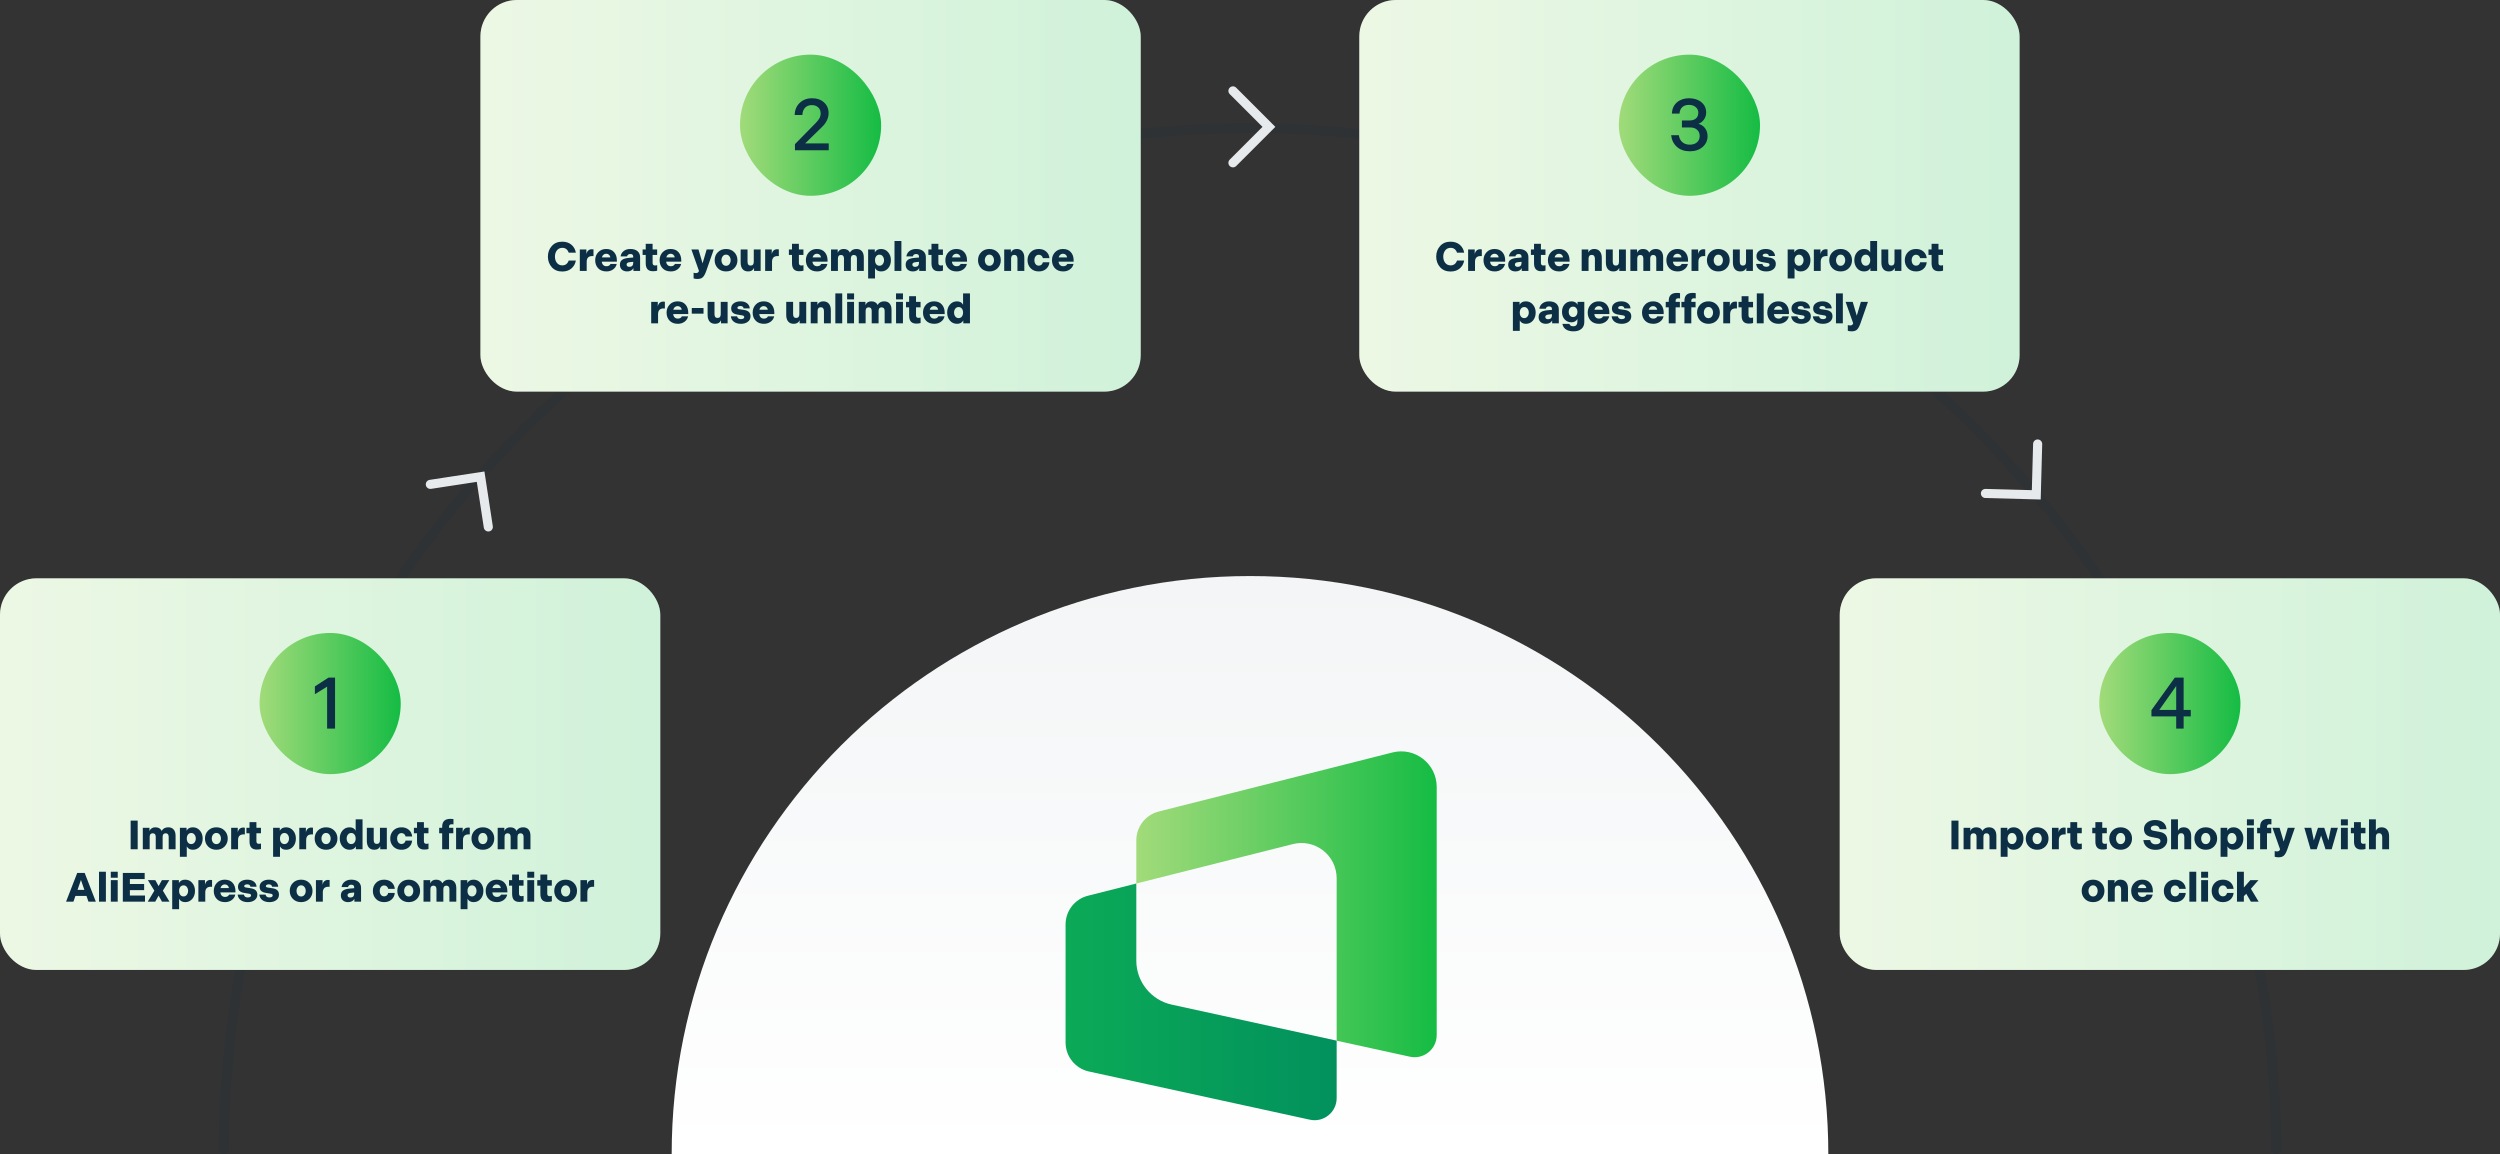 <svg width="1098" height="507" viewBox="0 0 1098 507" fill="none" xmlns="http://www.w3.org/2000/svg">
<rect x="0" y="0" width="1098" height="507" fill="#333333" stroke="none"/>
<g clip-path="url(#clip0_90_1189)">
<path opacity="0.1" d="M98.265 507C97.014 507 95.999 505.986 96.006 504.735C96.299 446.016 108.006 387.907 130.483 333.644C153.248 278.684 186.616 228.746 228.681 186.681C270.746 144.616 320.684 111.248 375.645 88.483C430.605 65.717 489.511 54 549 54C608.489 54 667.395 65.717 722.356 88.483C777.316 111.248 827.255 144.616 869.319 186.681C911.384 228.746 944.752 278.684 967.517 333.645C989.994 387.907 1001.7 446.016 1001.99 504.735C1002 505.986 1000.99 507 999.735 507C998.484 507 997.471 505.986 997.464 504.735C997.171 446.611 985.581 389.091 963.332 335.378C940.795 280.967 907.761 231.528 866.116 189.884C824.472 148.24 775.033 115.206 720.622 92.668C666.211 70.13 607.894 58.53 549 58.53C490.106 58.53 431.789 70.13 377.378 92.668C322.967 115.205 273.528 148.24 231.884 189.884C190.24 231.528 157.206 280.967 134.668 335.378C112.419 389.091 100.829 446.611 100.536 504.735C100.529 505.986 99.516 507 98.265 507Z" fill="#0D2F45"/>
</g>
<path d="M549 253C689.28 253 803 366.72 803 507L295 507C295 366.72 408.72 253 549 253Z" fill="url(#paint0_linear_90_1189)"/>
<g clip-path="url(#clip1_90_1189)">
<path d="M631 345.626V454.615C631 460.818 625.288 465.416 619.229 464.102L587.061 457.07V385.775C587.061 380.926 584.88 376.482 581.098 373.506C577.277 370.569 572.472 369.545 567.822 370.724L499.067 388.036V369.063C499.067 363.093 503.12 357.896 508.889 356.427L518.113 354.09L569.095 341.222L611.587 330.478C621.448 328.005 631 335.443 631 345.626Z" fill="url(#paint1_linear_90_1189)"/>
<path d="M587.062 457.05V482.284C587.062 488.486 581.33 493.104 575.29 491.771L558.83 488.177L504.721 476.371L478.227 470.594C472.264 469.281 468 463.987 468 457.862V406.044C468 400.073 472.034 394.857 477.822 393.408L499.068 388.036V421.964C499.068 431.179 505.59 439.275 514.602 441.227L587.062 457.05Z" fill="url(#paint2_linear_90_1189)"/>
</g>
<path d="M214.466 231.433L211.083 209.35L189 212.733" stroke="#E7EAEC" stroke-width="4" stroke-linecap="round"/>
<path d="M541.51 71.514L557.307 55.717L541.51 39.92" stroke="#E7EAEC" stroke-width="4" stroke-linecap="round"/>
<path d="M872 216.727L894.332 217.332L894.937 195" stroke="#E7EAEC" stroke-width="4" stroke-linecap="round"/>
<rect y="254" width="290" height="172" rx="16" fill="white"/>
<rect y="254" width="290" height="172" rx="16" fill="url(#paint3_linear_90_1189)" fill-opacity="0.2"/>
<rect x="114" y="278" width="62" height="62" rx="31" fill="url(#paint4_linear_90_1189)"/>
<path d="M147.158 320H143.67V301.568L138.294 304.896V301.472L144.278 297.6H147.158V320Z" fill="#0D2F45"/>
<path d="M60.472 373H57.376V360.4H60.472V373ZM65.738 373H62.714V363.568H65.648V364.99C66.116 363.898 66.98 363.352 68.24 363.352C69.596 363.352 70.514 363.88 70.994 364.936C71.606 363.88 72.566 363.352 73.874 363.352C74.93 363.352 75.734 363.682 76.286 364.342C76.838 364.99 77.114 365.902 77.114 367.078V373H74.09V367.546C74.09 367.042 73.976 366.658 73.748 366.394C73.52 366.118 73.19 365.98 72.758 365.98C71.87 365.98 71.426 366.508 71.426 367.564V373H68.402V367.546C68.402 366.502 67.958 365.98 67.07 365.98C66.182 365.98 65.738 366.508 65.738 367.564V373ZM79.009 376.312V363.568H81.943V364.846C82.471 363.85 83.389 363.352 84.697 363.352C85.957 363.352 86.989 363.826 87.793 364.774C88.609 365.722 89.017 366.892 89.017 368.284C89.017 369.688 88.615 370.864 87.811 371.812C86.995 372.748 85.963 373.216 84.715 373.216C83.431 373.216 82.537 372.718 82.033 371.722V376.312H79.009ZM82.555 366.538C82.207 366.994 82.033 367.576 82.033 368.284C82.033 369.004 82.207 369.592 82.555 370.048C82.915 370.492 83.395 370.714 83.995 370.714C84.595 370.714 85.075 370.474 85.435 369.994C85.807 369.514 85.993 368.944 85.993 368.284C85.993 367.624 85.807 367.054 85.435 366.574C85.075 366.094 84.595 365.854 83.995 365.854C83.395 365.854 82.915 366.082 82.555 366.538ZM98.623 371.812C97.687 372.748 96.487 373.216 95.023 373.216C93.559 373.216 92.359 372.748 91.423 371.812C90.487 370.852 90.019 369.676 90.019 368.284C90.019 366.88 90.487 365.71 91.423 364.774C92.359 363.826 93.559 363.352 95.023 363.352C96.487 363.352 97.687 363.826 98.623 364.774C99.559 365.71 100.027 366.88 100.027 368.284C100.027 369.676 99.559 370.852 98.623 371.812ZM93.547 370.012C93.907 370.492 94.399 370.732 95.023 370.732C95.647 370.732 96.139 370.492 96.499 370.012C96.859 369.532 97.039 368.956 97.039 368.284C97.039 367.624 96.859 367.054 96.499 366.574C96.139 366.082 95.647 365.836 95.023 365.836C94.399 365.836 93.907 366.082 93.547 366.574C93.187 367.054 93.007 367.624 93.007 368.284C93.007 368.956 93.187 369.532 93.547 370.012ZM104.55 373H101.526V363.568H104.424V365.62C104.544 364.948 104.808 364.42 105.216 364.036C105.636 363.652 106.176 363.46 106.836 363.46C107.16 363.46 107.394 363.484 107.538 363.532V366.484C107.454 366.472 107.262 366.466 106.962 366.466C105.354 366.466 104.55 367.312 104.55 369.004V373ZM112.742 373.126C110.642 373.126 109.592 371.962 109.592 369.634V365.98H108.224V363.568H109.592V361.084H112.616V363.568H114.614V365.98H112.616V369.49C112.616 370.234 112.976 370.606 113.696 370.606C114.032 370.606 114.344 370.558 114.632 370.462V372.874C114.188 373.042 113.558 373.126 112.742 373.126ZM119.948 376.312V363.568H122.882V364.846C123.41 363.85 124.328 363.352 125.636 363.352C126.896 363.352 127.928 363.826 128.732 364.774C129.548 365.722 129.956 366.892 129.956 368.284C129.956 369.688 129.554 370.864 128.75 371.812C127.934 372.748 126.902 373.216 125.654 373.216C124.37 373.216 123.476 372.718 122.972 371.722V376.312H119.948ZM123.494 366.538C123.146 366.994 122.972 367.576 122.972 368.284C122.972 369.004 123.146 369.592 123.494 370.048C123.854 370.492 124.334 370.714 124.934 370.714C125.534 370.714 126.014 370.474 126.374 369.994C126.746 369.514 126.932 368.944 126.932 368.284C126.932 367.624 126.746 367.054 126.374 366.574C126.014 366.094 125.534 365.854 124.934 365.854C124.334 365.854 123.854 366.082 123.494 366.538ZM134.468 373H131.444V363.568H134.342V365.62C134.462 364.948 134.726 364.42 135.134 364.036C135.554 363.652 136.094 363.46 136.754 363.46C137.078 363.46 137.312 363.484 137.456 363.532V366.484C137.372 366.472 137.18 366.466 136.88 366.466C135.272 366.466 134.468 367.312 134.468 369.004V373ZM146.804 371.812C145.868 372.748 144.668 373.216 143.204 373.216C141.74 373.216 140.54 372.748 139.604 371.812C138.668 370.852 138.2 369.676 138.2 368.284C138.2 366.88 138.668 365.71 139.604 364.774C140.54 363.826 141.74 363.352 143.204 363.352C144.668 363.352 145.868 363.826 146.804 364.774C147.74 365.71 148.208 366.88 148.208 368.284C148.208 369.676 147.74 370.852 146.804 371.812ZM141.728 370.012C142.088 370.492 142.58 370.732 143.204 370.732C143.828 370.732 144.32 370.492 144.68 370.012C145.04 369.532 145.22 368.956 145.22 368.284C145.22 367.624 145.04 367.054 144.68 366.574C144.32 366.082 143.828 365.836 143.204 365.836C142.58 365.836 142.088 366.082 141.728 366.574C141.368 367.054 141.188 367.624 141.188 368.284C141.188 368.956 141.368 369.532 141.728 370.012ZM159.23 359.86V373H156.296V371.722C155.768 372.718 154.85 373.216 153.542 373.216C152.27 373.216 151.232 372.748 150.428 371.812C149.624 370.864 149.222 369.688 149.222 368.284C149.222 366.868 149.624 365.698 150.428 364.774C151.232 363.826 152.264 363.352 153.524 363.352C154.808 363.352 155.702 363.85 156.206 364.846V359.86H159.23ZM155.666 370.048C156.026 369.592 156.206 369.004 156.206 368.284C156.206 367.576 156.026 366.994 155.666 366.538C155.318 366.082 154.844 365.854 154.244 365.854C153.644 365.854 153.158 366.094 152.786 366.574C152.426 367.054 152.246 367.624 152.246 368.284C152.246 368.932 152.426 369.502 152.786 369.994C153.158 370.474 153.644 370.714 154.244 370.714C154.856 370.714 155.33 370.492 155.666 370.048ZM161.114 369.328V363.568H164.138V368.968C164.138 370.084 164.582 370.642 165.47 370.642C166.406 370.642 166.874 370.09 166.874 368.986V363.568H169.898V373H167V371.65C166.556 372.694 165.692 373.216 164.408 373.216C163.34 373.216 162.524 372.874 161.96 372.19C161.396 371.506 161.114 370.552 161.114 369.328ZM176.338 363.352C177.646 363.352 178.726 363.724 179.578 364.468C180.43 365.212 180.91 366.184 181.018 367.384H178.138C178.03 366.928 177.82 366.568 177.508 366.304C177.196 366.028 176.812 365.89 176.356 365.89C175.756 365.89 175.282 366.118 174.934 366.574C174.586 367.018 174.412 367.588 174.412 368.284C174.412 368.98 174.586 369.556 174.934 370.012C175.282 370.456 175.756 370.678 176.356 370.678C176.812 370.678 177.196 370.546 177.508 370.282C177.82 370.006 178.03 369.64 178.138 369.184H181.018C180.91 370.384 180.43 371.356 179.578 372.1C178.726 372.844 177.646 373.216 176.338 373.216C174.85 373.216 173.65 372.742 172.738 371.794C171.838 370.846 171.388 369.676 171.388 368.284C171.388 366.892 171.838 365.722 172.738 364.774C173.65 363.826 174.85 363.352 176.338 363.352ZM186.307 373.126C184.207 373.126 183.157 371.962 183.157 369.634V365.98H181.789V363.568H183.157V361.084H186.181V363.568H188.179V365.98H186.181V369.49C186.181 370.234 186.541 370.606 187.261 370.606C187.597 370.606 187.909 370.558 188.197 370.462V372.874C187.753 373.042 187.123 373.126 186.307 373.126ZM197.22 373H194.196V365.98H192.882V363.568H194.196V363.118C194.196 360.802 195.39 359.644 197.778 359.644C198.414 359.644 198.876 359.686 199.164 359.77V362.074C198.972 362.026 198.72 362.002 198.408 362.002C197.616 362.002 197.22 362.374 197.22 363.118V363.568H199.092V365.98H197.22V373ZM203.339 373H200.315V363.568H203.213V365.62C203.333 364.948 203.597 364.42 204.005 364.036C204.425 363.652 204.965 363.46 205.625 363.46C205.949 363.46 206.183 363.484 206.327 363.532V366.484C206.243 366.472 206.051 366.466 205.751 366.466C204.143 366.466 203.339 367.312 203.339 369.004V373ZM215.675 371.812C214.739 372.748 213.539 373.216 212.075 373.216C210.611 373.216 209.411 372.748 208.475 371.812C207.539 370.852 207.071 369.676 207.071 368.284C207.071 366.88 207.539 365.71 208.475 364.774C209.411 363.826 210.611 363.352 212.075 363.352C213.539 363.352 214.739 363.826 215.675 364.774C216.611 365.71 217.079 366.88 217.079 368.284C217.079 369.676 216.611 370.852 215.675 371.812ZM210.599 370.012C210.959 370.492 211.451 370.732 212.075 370.732C212.699 370.732 213.191 370.492 213.551 370.012C213.911 369.532 214.091 368.956 214.091 368.284C214.091 367.624 213.911 367.054 213.551 366.574C213.191 366.082 212.699 365.836 212.075 365.836C211.451 365.836 210.959 366.082 210.599 366.574C210.239 367.054 210.059 367.624 210.059 368.284C210.059 368.956 210.239 369.532 210.599 370.012ZM221.603 373H218.579V363.568H221.513V364.99C221.981 363.898 222.845 363.352 224.105 363.352C225.461 363.352 226.379 363.88 226.859 364.936C227.471 363.88 228.431 363.352 229.739 363.352C230.795 363.352 231.599 363.682 232.151 364.342C232.703 364.99 232.979 365.902 232.979 367.078V373H229.955V367.546C229.955 367.042 229.841 366.658 229.613 366.394C229.385 366.118 229.055 365.98 228.623 365.98C227.735 365.98 227.291 366.508 227.291 367.564V373H224.267V367.546C224.267 366.502 223.823 365.98 222.935 365.98C222.047 365.98 221.603 366.508 221.603 367.564V373ZM32.258 396H29.018L33.914 383.4H37.19L42.086 396H38.846L37.982 393.498H33.122L32.258 396ZM35.552 386.478L34.058 390.816H37.046L35.552 386.478ZM46.509 396H43.485V382.86H46.509V396ZM51.713 385.506H48.653V382.86H51.713V385.506ZM51.695 396H48.671V386.568H51.695V396ZM63.684 396H53.946V383.4H63.54V386.082H57.042V388.26H63.306V390.942H57.042V393.318H63.684V396ZM68.187 396H64.893L67.791 391.194L64.965 386.568H68.223L69.663 389.178L71.103 386.568H74.361L71.535 391.194L74.433 396H71.139L69.663 393.354L68.187 396ZM75.634 399.312V386.568H78.568V387.846C79.096 386.85 80.014 386.352 81.322 386.352C82.582 386.352 83.614 386.826 84.418 387.774C85.234 388.722 85.642 389.892 85.642 391.284C85.642 392.688 85.24 393.864 84.436 394.812C83.62 395.748 82.588 396.216 81.34 396.216C80.056 396.216 79.162 395.718 78.658 394.722V399.312H75.634ZM79.18 389.538C78.832 389.994 78.658 390.576 78.658 391.284C78.658 392.004 78.832 392.592 79.18 393.048C79.54 393.492 80.02 393.714 80.62 393.714C81.22 393.714 81.7 393.474 82.06 392.994C82.432 392.514 82.618 391.944 82.618 391.284C82.618 390.624 82.432 390.054 82.06 389.574C81.7 389.094 81.22 388.854 80.62 388.854C80.02 388.854 79.54 389.082 79.18 389.538ZM90.154 396H87.13V386.568H90.028V388.62C90.148 387.948 90.412 387.42 90.82 387.036C91.24 386.652 91.78 386.46 92.44 386.46C92.764 386.46 92.998 386.484 93.142 386.532V389.484C93.058 389.472 92.866 389.466 92.566 389.466C90.958 389.466 90.154 390.312 90.154 392.004V396ZM93.886 391.284C93.886 389.892 94.336 388.722 95.236 387.774C96.136 386.826 97.3 386.352 98.728 386.352C100.228 386.352 101.38 386.82 102.184 387.756C103 388.68 103.408 389.88 103.408 391.356V391.932H96.784C96.832 392.52 97.036 393 97.396 393.372C97.768 393.744 98.242 393.93 98.818 393.93C99.706 393.93 100.306 393.594 100.618 392.922H103.336C103.144 393.894 102.628 394.686 101.788 395.298C100.96 395.91 99.982 396.216 98.854 396.216C97.306 396.216 96.094 395.76 95.218 394.848C94.33 393.924 93.886 392.736 93.886 391.284ZM96.838 390.042H100.546C100.474 389.562 100.276 389.178 99.952 388.89C99.628 388.59 99.22 388.44 98.728 388.44C98.26 388.44 97.852 388.59 97.504 388.89C97.168 389.178 96.946 389.562 96.838 390.042ZM108.824 396.216C107.564 396.216 106.538 395.928 105.746 395.352C104.954 394.764 104.498 393.954 104.378 392.922H107.132C107.288 393.75 107.852 394.164 108.824 394.164C109.268 394.164 109.616 394.086 109.868 393.93C110.132 393.762 110.264 393.54 110.264 393.264C110.264 392.844 109.952 392.592 109.328 392.508L107.186 392.148C106.274 391.992 105.602 391.698 105.17 391.266C104.738 390.834 104.522 390.222 104.522 389.43C104.522 388.518 104.894 387.78 105.638 387.216C106.394 386.64 107.378 386.352 108.59 386.352C109.79 386.352 110.75 386.628 111.47 387.18C112.202 387.72 112.61 388.476 112.694 389.448H109.994C109.874 388.752 109.406 388.404 108.59 388.404C108.182 388.404 107.858 388.476 107.618 388.62C107.378 388.752 107.258 388.944 107.258 389.196C107.258 389.52 107.534 389.724 108.086 389.808L110.21 390.132C112.082 390.42 113.018 391.35 113.018 392.922C113.018 393.942 112.622 394.746 111.83 395.334C111.05 395.922 110.048 396.216 108.824 396.216ZM118.334 396.216C117.074 396.216 116.048 395.928 115.256 395.352C114.464 394.764 114.008 393.954 113.888 392.922H116.642C116.798 393.75 117.362 394.164 118.334 394.164C118.778 394.164 119.126 394.086 119.378 393.93C119.642 393.762 119.774 393.54 119.774 393.264C119.774 392.844 119.462 392.592 118.838 392.508L116.696 392.148C115.784 391.992 115.112 391.698 114.68 391.266C114.248 390.834 114.032 390.222 114.032 389.43C114.032 388.518 114.404 387.78 115.148 387.216C115.904 386.64 116.888 386.352 118.1 386.352C119.3 386.352 120.26 386.628 120.98 387.18C121.712 387.72 122.12 388.476 122.204 389.448H119.504C119.384 388.752 118.916 388.404 118.1 388.404C117.692 388.404 117.368 388.476 117.128 388.62C116.888 388.752 116.768 388.944 116.768 389.196C116.768 389.52 117.044 389.724 117.596 389.808L119.72 390.132C121.592 390.42 122.528 391.35 122.528 392.922C122.528 393.942 122.132 394.746 121.34 395.334C120.56 395.922 119.558 396.216 118.334 396.216ZM135.853 394.812C134.917 395.748 133.717 396.216 132.253 396.216C130.789 396.216 129.589 395.748 128.653 394.812C127.717 393.852 127.249 392.676 127.249 391.284C127.249 389.88 127.717 388.71 128.653 387.774C129.589 386.826 130.789 386.352 132.253 386.352C133.717 386.352 134.917 386.826 135.853 387.774C136.789 388.71 137.257 389.88 137.257 391.284C137.257 392.676 136.789 393.852 135.853 394.812ZM130.777 393.012C131.137 393.492 131.629 393.732 132.253 393.732C132.877 393.732 133.369 393.492 133.729 393.012C134.089 392.532 134.269 391.956 134.269 391.284C134.269 390.624 134.089 390.054 133.729 389.574C133.369 389.082 132.877 388.836 132.253 388.836C131.629 388.836 131.137 389.082 130.777 389.574C130.417 390.054 130.237 390.624 130.237 391.284C130.237 391.956 130.417 392.532 130.777 393.012ZM141.781 396H138.757V386.568H141.655V388.62C141.775 387.948 142.039 387.42 142.447 387.036C142.867 386.652 143.407 386.46 144.067 386.46C144.391 386.46 144.625 386.484 144.769 386.532V389.484C144.685 389.472 144.493 389.466 144.193 389.466C142.585 389.466 141.781 390.312 141.781 392.004V396ZM149.703 393.264C149.703 392.328 150.021 391.62 150.657 391.14C151.293 390.66 152.289 390.366 153.645 390.258L155.553 390.096V389.7C155.553 388.944 155.127 388.566 154.275 388.566C153.879 388.566 153.555 388.662 153.303 388.854C153.051 389.034 152.907 389.286 152.871 389.61H150.009C150.153 388.626 150.609 387.84 151.377 387.252C152.145 386.652 153.117 386.352 154.293 386.352C155.637 386.352 156.687 386.676 157.443 387.324C158.199 387.972 158.577 388.86 158.577 389.988V396H155.643V394.74C155.451 395.184 155.109 395.544 154.617 395.82C154.125 396.084 153.561 396.216 152.925 396.216C151.941 396.216 151.155 395.952 150.567 395.424C149.991 394.884 149.703 394.164 149.703 393.264ZM152.637 393.156C152.637 393.48 152.745 393.738 152.961 393.93C153.189 394.11 153.495 394.2 153.879 394.2C154.407 394.2 154.815 394.056 155.103 393.768C155.403 393.468 155.553 393.048 155.553 392.508V391.986L154.131 392.13C153.135 392.226 152.637 392.568 152.637 393.156ZM168.709 386.352C170.017 386.352 171.097 386.724 171.949 387.468C172.801 388.212 173.281 389.184 173.389 390.384H170.509C170.401 389.928 170.191 389.568 169.879 389.304C169.567 389.028 169.183 388.89 168.727 388.89C168.127 388.89 167.653 389.118 167.305 389.574C166.957 390.018 166.783 390.588 166.783 391.284C166.783 391.98 166.957 392.556 167.305 393.012C167.653 393.456 168.127 393.678 168.727 393.678C169.183 393.678 169.567 393.546 169.879 393.282C170.191 393.006 170.401 392.64 170.509 392.184H173.389C173.281 393.384 172.801 394.356 171.949 395.1C171.097 395.844 170.017 396.216 168.709 396.216C167.221 396.216 166.021 395.742 165.109 394.794C164.209 393.846 163.759 392.676 163.759 391.284C163.759 389.892 164.209 388.722 165.109 387.774C166.021 386.826 167.221 386.352 168.709 386.352ZM183.103 394.812C182.167 395.748 180.967 396.216 179.503 396.216C178.039 396.216 176.839 395.748 175.903 394.812C174.967 393.852 174.499 392.676 174.499 391.284C174.499 389.88 174.967 388.71 175.903 387.774C176.839 386.826 178.039 386.352 179.503 386.352C180.967 386.352 182.167 386.826 183.103 387.774C184.039 388.71 184.507 389.88 184.507 391.284C184.507 392.676 184.039 393.852 183.103 394.812ZM178.027 393.012C178.387 393.492 178.879 393.732 179.503 393.732C180.127 393.732 180.619 393.492 180.979 393.012C181.339 392.532 181.519 391.956 181.519 391.284C181.519 390.624 181.339 390.054 180.979 389.574C180.619 389.082 180.127 388.836 179.503 388.836C178.879 388.836 178.387 389.082 178.027 389.574C177.667 390.054 177.487 390.624 177.487 391.284C177.487 391.956 177.667 392.532 178.027 393.012ZM189.031 396H186.007V386.568H188.941V387.99C189.409 386.898 190.273 386.352 191.533 386.352C192.889 386.352 193.807 386.88 194.287 387.936C194.899 386.88 195.859 386.352 197.167 386.352C198.223 386.352 199.027 386.682 199.579 387.342C200.131 387.99 200.407 388.902 200.407 390.078V396H197.383V390.546C197.383 390.042 197.269 389.658 197.041 389.394C196.813 389.118 196.483 388.98 196.051 388.98C195.163 388.98 194.719 389.508 194.719 390.564V396H191.695V390.546C191.695 389.502 191.251 388.98 190.363 388.98C189.475 388.98 189.031 389.508 189.031 390.564V396ZM202.302 399.312V386.568H205.236V387.846C205.764 386.85 206.682 386.352 207.99 386.352C209.25 386.352 210.282 386.826 211.086 387.774C211.902 388.722 212.31 389.892 212.31 391.284C212.31 392.688 211.908 393.864 211.104 394.812C210.288 395.748 209.256 396.216 208.008 396.216C206.724 396.216 205.83 395.718 205.326 394.722V399.312H202.302ZM205.848 389.538C205.5 389.994 205.326 390.576 205.326 391.284C205.326 392.004 205.5 392.592 205.848 393.048C206.208 393.492 206.688 393.714 207.288 393.714C207.888 393.714 208.368 393.474 208.728 392.994C209.1 392.514 209.286 391.944 209.286 391.284C209.286 390.624 209.1 390.054 208.728 389.574C208.368 389.094 207.888 388.854 207.288 388.854C206.688 388.854 206.208 389.082 205.848 389.538ZM213.312 391.284C213.312 389.892 213.762 388.722 214.662 387.774C215.562 386.826 216.726 386.352 218.154 386.352C219.654 386.352 220.806 386.82 221.61 387.756C222.426 388.68 222.834 389.88 222.834 391.356V391.932H216.21C216.258 392.52 216.462 393 216.822 393.372C217.194 393.744 217.668 393.93 218.244 393.93C219.132 393.93 219.732 393.594 220.044 392.922H222.762C222.57 393.894 222.054 394.686 221.214 395.298C220.386 395.91 219.408 396.216 218.28 396.216C216.732 396.216 215.52 395.76 214.644 394.848C213.756 393.924 213.312 392.736 213.312 391.284ZM216.264 390.042H219.972C219.9 389.562 219.702 389.178 219.378 388.89C219.054 388.59 218.646 388.44 218.154 388.44C217.686 388.44 217.278 388.59 216.93 388.89C216.594 389.178 216.372 389.562 216.264 390.042ZM228.072 396.126C225.972 396.126 224.922 394.962 224.922 392.634V388.98H223.554V386.568H224.922V384.084H227.946V386.568H229.944V388.98H227.946V392.49C227.946 393.234 228.306 393.606 229.026 393.606C229.362 393.606 229.674 393.558 229.962 393.462V395.874C229.518 396.042 228.888 396.126 228.072 396.126ZM234.631 385.506H231.571V382.86H234.631V385.506ZM234.613 396H231.589V386.568H234.613V396ZM240.482 396.126C238.382 396.126 237.332 394.962 237.332 392.634V388.98H235.964V386.568H237.332V384.084H240.356V386.568H242.354V388.98H240.356V392.49C240.356 393.234 240.716 393.606 241.436 393.606C241.772 393.606 242.084 393.558 242.372 393.462V395.874C241.928 396.042 241.298 396.126 240.482 396.126ZM252.027 394.812C251.091 395.748 249.891 396.216 248.427 396.216C246.963 396.216 245.763 395.748 244.827 394.812C243.891 393.852 243.423 392.676 243.423 391.284C243.423 389.88 243.891 388.71 244.827 387.774C245.763 386.826 246.963 386.352 248.427 386.352C249.891 386.352 251.091 386.826 252.027 387.774C252.963 388.71 253.431 389.88 253.431 391.284C253.431 392.676 252.963 393.852 252.027 394.812ZM246.951 393.012C247.311 393.492 247.803 393.732 248.427 393.732C249.051 393.732 249.543 393.492 249.903 393.012C250.263 392.532 250.443 391.956 250.443 391.284C250.443 390.624 250.263 390.054 249.903 389.574C249.543 389.082 249.051 388.836 248.427 388.836C247.803 388.836 247.311 389.082 246.951 389.574C246.591 390.054 246.411 390.624 246.411 391.284C246.411 391.956 246.591 392.532 246.951 393.012ZM257.954 396H254.93V386.568H257.828V388.62C257.948 387.948 258.212 387.42 258.62 387.036C259.04 386.652 259.58 386.46 260.24 386.46C260.564 386.46 260.798 386.484 260.942 386.532V389.484C260.858 389.472 260.666 389.466 260.366 389.466C258.758 389.466 257.954 390.312 257.954 392.004V396Z" fill="#0D2F45"/>
<rect x="808" y="254" width="290" height="172" rx="16" fill="white"/>
<rect x="808" y="254" width="290" height="172" rx="16" fill="url(#paint5_linear_90_1189)" fill-opacity="0.2"/>
<rect x="922" y="278" width="62" height="62" rx="31" fill="url(#paint6_linear_90_1189)"/>
<path d="M955.789 314.656H944.909V311.904L955.181 297.6H959.053V311.808H962.189V314.656H959.053V320H955.789V314.656ZM955.789 301.28L948.365 311.808H955.789V301.28Z" fill="#0D2F45"/>
<path d="M860.167 373H857.071V360.4H860.167V373ZM865.432 373H862.408V363.568H865.342V364.99C865.81 363.898 866.674 363.352 867.934 363.352C869.29 363.352 870.208 363.88 870.688 364.936C871.3 363.88 872.26 363.352 873.568 363.352C874.624 363.352 875.428 363.682 875.98 364.342C876.532 364.99 876.808 365.902 876.808 367.078V373H873.784V367.546C873.784 367.042 873.67 366.658 873.442 366.394C873.214 366.118 872.884 365.98 872.452 365.98C871.564 365.98 871.12 366.508 871.12 367.564V373H868.096V367.546C868.096 366.502 867.652 365.98 866.764 365.98C865.876 365.98 865.432 366.508 865.432 367.564V373ZM878.703 376.312V363.568H881.637V364.846C882.165 363.85 883.083 363.352 884.391 363.352C885.651 363.352 886.683 363.826 887.487 364.774C888.303 365.722 888.711 366.892 888.711 368.284C888.711 369.688 888.309 370.864 887.505 371.812C886.689 372.748 885.657 373.216 884.409 373.216C883.125 373.216 882.231 372.718 881.727 371.722V376.312H878.703ZM882.249 366.538C881.901 366.994 881.727 367.576 881.727 368.284C881.727 369.004 881.901 369.592 882.249 370.048C882.609 370.492 883.089 370.714 883.689 370.714C884.289 370.714 884.769 370.474 885.129 369.994C885.501 369.514 885.687 368.944 885.687 368.284C885.687 367.624 885.501 367.054 885.129 366.574C884.769 366.094 884.289 365.854 883.689 365.854C883.089 365.854 882.609 366.082 882.249 366.538ZM898.317 371.812C897.381 372.748 896.181 373.216 894.717 373.216C893.253 373.216 892.053 372.748 891.117 371.812C890.181 370.852 889.713 369.676 889.713 368.284C889.713 366.88 890.181 365.71 891.117 364.774C892.053 363.826 893.253 363.352 894.717 363.352C896.181 363.352 897.381 363.826 898.317 364.774C899.253 365.71 899.721 366.88 899.721 368.284C899.721 369.676 899.253 370.852 898.317 371.812ZM893.241 370.012C893.601 370.492 894.093 370.732 894.717 370.732C895.341 370.732 895.833 370.492 896.193 370.012C896.553 369.532 896.733 368.956 896.733 368.284C896.733 367.624 896.553 367.054 896.193 366.574C895.833 366.082 895.341 365.836 894.717 365.836C894.093 365.836 893.601 366.082 893.241 366.574C892.881 367.054 892.701 367.624 892.701 368.284C892.701 368.956 892.881 369.532 893.241 370.012ZM904.244 373H901.22V363.568H904.118V365.62C904.238 364.948 904.502 364.42 904.91 364.036C905.33 363.652 905.87 363.46 906.53 363.46C906.854 363.46 907.088 363.484 907.232 363.532V366.484C907.148 366.472 906.956 366.466 906.656 366.466C905.048 366.466 904.244 367.312 904.244 369.004V373ZM912.436 373.126C910.336 373.126 909.286 371.962 909.286 369.634V365.98H907.918V363.568H909.286V361.084H912.31V363.568H914.308V365.98H912.31V369.49C912.31 370.234 912.67 370.606 913.39 370.606C913.726 370.606 914.038 370.558 914.326 370.462V372.874C913.882 373.042 913.252 373.126 912.436 373.126ZM923.44 373.126C921.34 373.126 920.29 371.962 920.29 369.634V365.98H918.922V363.568H920.29V361.084H923.314V363.568H925.312V365.98H923.314V369.49C923.314 370.234 923.674 370.606 924.394 370.606C924.73 370.606 925.042 370.558 925.33 370.462V372.874C924.886 373.042 924.256 373.126 923.44 373.126ZM934.985 371.812C934.049 372.748 932.849 373.216 931.385 373.216C929.921 373.216 928.721 372.748 927.785 371.812C926.849 370.852 926.381 369.676 926.381 368.284C926.381 366.88 926.849 365.71 927.785 364.774C928.721 363.826 929.921 363.352 931.385 363.352C932.849 363.352 934.049 363.826 934.985 364.774C935.921 365.71 936.389 366.88 936.389 368.284C936.389 369.676 935.921 370.852 934.985 371.812ZM929.909 370.012C930.269 370.492 930.761 370.732 931.385 370.732C932.009 370.732 932.501 370.492 932.861 370.012C933.221 369.532 933.401 368.956 933.401 368.284C933.401 367.624 933.221 367.054 932.861 366.574C932.501 366.082 932.009 365.836 931.385 365.836C930.761 365.836 930.269 366.082 929.909 366.574C929.549 367.054 929.369 367.624 929.369 368.284C929.369 368.956 929.549 369.532 929.909 370.012ZM946.762 373.252C945.214 373.252 943.96 372.868 943 372.1C942.028 371.32 941.482 370.276 941.362 368.968H944.368C944.488 369.556 944.752 370.012 945.16 370.336C945.58 370.66 946.126 370.822 946.798 370.822C947.434 370.822 947.938 370.69 948.31 370.426C948.682 370.162 948.868 369.808 948.868 369.364C948.868 368.692 948.418 368.278 947.518 368.122L944.89 367.6C943.786 367.384 942.964 366.994 942.424 366.43C941.896 365.854 941.632 365.068 941.632 364.072C941.632 362.932 942.088 361.996 943 361.264C943.924 360.52 945.106 360.148 946.546 360.148C948.022 360.148 949.204 360.508 950.092 361.228C950.98 361.948 951.454 362.938 951.514 364.198H948.544C948.46 363.694 948.244 363.298 947.896 363.01C947.548 362.722 947.092 362.578 946.528 362.578C945.94 362.578 945.478 362.692 945.142 362.92C944.806 363.136 944.638 363.442 944.638 363.838C944.638 364.126 944.722 364.348 944.89 364.504C945.07 364.66 945.358 364.774 945.754 364.846L948.616 365.386C950.788 365.794 951.874 366.988 951.874 368.968C951.874 370.216 951.394 371.248 950.434 372.064C949.474 372.856 948.25 373.252 946.762 373.252ZM956.557 373H953.533V359.86H956.557V364.864C956.977 363.856 957.805 363.352 959.041 363.352C960.109 363.352 960.931 363.7 961.507 364.396C962.083 365.08 962.371 366.028 962.371 367.24V373H959.347V367.618C959.347 367.102 959.227 366.694 958.987 366.394C958.759 366.094 958.423 365.944 957.979 365.944C957.031 365.944 956.557 366.496 956.557 367.6V373ZM972.374 371.812C971.438 372.748 970.238 373.216 968.774 373.216C967.31 373.216 966.11 372.748 965.174 371.812C964.238 370.852 963.77 369.676 963.77 368.284C963.77 366.88 964.238 365.71 965.174 364.774C966.11 363.826 967.31 363.352 968.774 363.352C970.238 363.352 971.438 363.826 972.374 364.774C973.31 365.71 973.778 366.88 973.778 368.284C973.778 369.676 973.31 370.852 972.374 371.812ZM967.298 370.012C967.658 370.492 968.15 370.732 968.774 370.732C969.398 370.732 969.89 370.492 970.25 370.012C970.61 369.532 970.79 368.956 970.79 368.284C970.79 367.624 970.61 367.054 970.25 366.574C969.89 366.082 969.398 365.836 968.774 365.836C968.15 365.836 967.658 366.082 967.298 366.574C966.938 367.054 966.758 367.624 966.758 368.284C966.758 368.956 966.938 369.532 967.298 370.012ZM975.277 376.312V363.568H978.211V364.846C978.739 363.85 979.657 363.352 980.965 363.352C982.225 363.352 983.257 363.826 984.061 364.774C984.877 365.722 985.285 366.892 985.285 368.284C985.285 369.688 984.883 370.864 984.079 371.812C983.263 372.748 982.231 373.216 980.983 373.216C979.699 373.216 978.805 372.718 978.301 371.722V376.312H975.277ZM978.823 366.538C978.475 366.994 978.301 367.576 978.301 368.284C978.301 369.004 978.475 369.592 978.823 370.048C979.183 370.492 979.663 370.714 980.263 370.714C980.863 370.714 981.343 370.474 981.703 369.994C982.075 369.514 982.261 368.944 982.261 368.284C982.261 367.624 982.075 367.054 981.703 366.574C981.343 366.094 980.863 365.854 980.263 365.854C979.663 365.854 979.183 366.082 978.823 366.538ZM989.905 362.506H986.845V359.86H989.905V362.506ZM989.887 373H986.863V363.568H989.887V373ZM995.667 373H992.643V365.98H991.329V363.568H992.643V363.118C992.643 360.802 993.837 359.644 996.225 359.644C996.861 359.644 997.323 359.686 997.611 359.77V362.074C997.419 362.026 997.167 362.002 996.855 362.002C996.063 362.002 995.667 362.374 995.667 363.118V363.568H997.539V365.98H995.667V373ZM1000.7 376.528C1000.1 376.528 999.549 376.444 999.045 376.276V373.774C999.321 373.882 999.669 373.936 1000.09 373.936C1000.76 373.936 1001.19 373.642 1001.39 373.054L1001.4 373L998.073 363.568H1001.19L1002.99 369.652L1004.79 363.568H1007.9L1004.61 373L1004.54 373.198C1004.08 374.434 1003.59 375.292 1003.08 375.772C1002.56 376.276 1001.77 376.528 1000.7 376.528ZM1014.79 373L1012.07 363.568H1015.11L1016.23 369.112L1018.04 363.568H1020.82L1022.63 369.112L1023.75 363.568H1026.79L1024.07 373H1021.37L1019.43 366.97L1017.49 373H1014.79ZM1031.18 362.506H1028.12V359.86H1031.18V362.506ZM1031.16 373H1028.14V363.568H1031.16V373ZM1037.03 373.126C1034.93 373.126 1033.88 371.962 1033.88 369.634V365.98H1032.51V363.568H1033.88V361.084H1036.9V363.568H1038.9V365.98H1036.9V369.49C1036.9 370.234 1037.26 370.606 1037.98 370.606C1038.32 370.606 1038.63 370.558 1038.92 370.462V372.874C1038.48 373.042 1037.85 373.126 1037.03 373.126ZM1043.48 373H1040.46V359.86H1043.48V364.864C1043.9 363.856 1044.73 363.352 1045.96 363.352C1047.03 363.352 1047.85 363.7 1048.43 364.396C1049.01 365.08 1049.29 366.028 1049.29 367.24V373H1046.27V367.618C1046.27 367.102 1046.15 366.694 1045.91 366.394C1045.68 366.094 1045.35 365.944 1044.9 365.944C1043.95 365.944 1043.48 366.496 1043.48 367.6V373ZM922.874 394.812C921.938 395.748 920.738 396.216 919.274 396.216C917.81 396.216 916.61 395.748 915.674 394.812C914.738 393.852 914.27 392.676 914.27 391.284C914.27 389.88 914.738 388.71 915.674 387.774C916.61 386.826 917.81 386.352 919.274 386.352C920.738 386.352 921.938 386.826 922.874 387.774C923.81 388.71 924.278 389.88 924.278 391.284C924.278 392.676 923.81 393.852 922.874 394.812ZM917.798 393.012C918.158 393.492 918.65 393.732 919.274 393.732C919.898 393.732 920.39 393.492 920.75 393.012C921.11 392.532 921.29 391.956 921.29 391.284C921.29 390.624 921.11 390.054 920.75 389.574C920.39 389.082 919.898 388.836 919.274 388.836C918.65 388.836 918.158 389.082 917.798 389.574C917.438 390.054 917.258 390.624 917.258 391.284C917.258 391.956 917.438 392.532 917.798 393.012ZM928.801 396H925.777V386.568H928.711V387.918C929.167 386.874 930.025 386.352 931.285 386.352C932.353 386.352 933.175 386.7 933.751 387.396C934.327 388.08 934.615 389.028 934.615 390.24V396H931.591V390.618C931.591 390.102 931.471 389.694 931.231 389.394C931.003 389.094 930.667 388.944 930.223 388.944C929.275 388.944 928.801 389.496 928.801 390.6V396ZM936.014 391.284C936.014 389.892 936.464 388.722 937.364 387.774C938.264 386.826 939.428 386.352 940.856 386.352C942.356 386.352 943.508 386.82 944.312 387.756C945.128 388.68 945.536 389.88 945.536 391.356V391.932H938.912C938.96 392.52 939.164 393 939.524 393.372C939.896 393.744 940.37 393.93 940.946 393.93C941.834 393.93 942.434 393.594 942.746 392.922H945.464C945.272 393.894 944.756 394.686 943.916 395.298C943.088 395.91 942.11 396.216 940.982 396.216C939.434 396.216 938.222 395.76 937.346 394.848C936.458 393.924 936.014 392.736 936.014 391.284ZM938.966 390.042H942.674C942.602 389.562 942.404 389.178 942.08 388.89C941.756 388.59 941.348 388.44 940.856 388.44C940.388 388.44 939.98 388.59 939.632 388.89C939.296 389.178 939.074 389.562 938.966 390.042ZM955.308 386.352C956.616 386.352 957.696 386.724 958.548 387.468C959.4 388.212 959.88 389.184 959.988 390.384H957.108C957 389.928 956.79 389.568 956.478 389.304C956.166 389.028 955.782 388.89 955.326 388.89C954.726 388.89 954.252 389.118 953.904 389.574C953.556 390.018 953.382 390.588 953.382 391.284C953.382 391.98 953.556 392.556 953.904 393.012C954.252 393.456 954.726 393.678 955.326 393.678C955.782 393.678 956.166 393.546 956.478 393.282C956.79 393.006 957 392.64 957.108 392.184H959.988C959.88 393.384 959.4 394.356 958.548 395.1C957.696 395.844 956.616 396.216 955.308 396.216C953.82 396.216 952.62 395.742 951.708 394.794C950.808 393.846 950.358 392.676 950.358 391.284C950.358 389.892 950.808 388.722 951.708 387.774C952.62 386.826 953.82 386.352 955.308 386.352ZM964.592 396H961.568V382.86H964.592V396ZM969.796 385.506H966.736V382.86H969.796V385.506ZM969.778 396H966.754V386.568H969.778V396ZM976.313 386.352C977.621 386.352 978.701 386.724 979.553 387.468C980.405 388.212 980.885 389.184 980.993 390.384H978.113C978.005 389.928 977.795 389.568 977.483 389.304C977.171 389.028 976.787 388.89 976.331 388.89C975.731 388.89 975.257 389.118 974.909 389.574C974.561 390.018 974.387 390.588 974.387 391.284C974.387 391.98 974.561 392.556 974.909 393.012C975.257 393.456 975.731 393.678 976.331 393.678C976.787 393.678 977.171 393.546 977.483 393.282C977.795 393.006 978.005 392.64 978.113 392.184H980.993C980.885 393.384 980.405 394.356 979.553 395.1C978.701 395.844 977.621 396.216 976.313 396.216C974.825 396.216 973.625 395.742 972.713 394.794C971.813 393.846 971.363 392.676 971.363 391.284C971.363 389.892 971.813 388.722 972.713 387.774C973.625 386.826 974.825 386.352 976.313 386.352ZM985.508 396H982.484V382.86H985.508V389.772L988.334 386.568H991.898L988.604 390.348L991.988 396H988.586L986.552 392.544L985.508 393.606V396Z" fill="#0D2F45"/>
<rect x="211" width="290" height="172" rx="16" fill="white"/>
<rect x="211" width="290" height="172" rx="16" fill="url(#paint7_linear_90_1189)" fill-opacity="0.2"/>
<rect x="325" y="24" width="62" height="62" rx="31" fill="url(#paint8_linear_90_1189)"/>
<path d="M363.986 66H349.138V63.312L358.29 54C359.058 53.211 359.602 52.507 359.922 51.888C360.263 51.248 360.434 50.544 360.434 49.776C360.434 48.709 360.082 47.845 359.378 47.184C358.674 46.501 357.746 46.16 356.594 46.16C355.335 46.16 354.333 46.544 353.586 47.312C352.861 48.08 352.466 49.147 352.402 50.512H349.01C349.095 48.272 349.842 46.491 351.25 45.168C352.658 43.824 354.461 43.152 356.658 43.152C358.834 43.152 360.583 43.76 361.906 44.976C363.25 46.192 363.922 47.771 363.922 49.712C363.922 51.909 362.919 53.968 360.914 55.888L353.618 62.992H363.986V66Z" fill="#0D2F45"/>
<path d="M246.916 119.252C245.008 119.252 243.484 118.622 242.344 117.362C241.204 116.078 240.634 114.524 240.634 112.7C240.634 110.876 241.204 109.328 242.344 108.056C243.472 106.784 244.996 106.148 246.916 106.148C248.584 106.148 249.94 106.598 250.984 107.498C252.04 108.41 252.682 109.568 252.91 110.972H249.778C249.274 109.556 248.332 108.848 246.952 108.848C245.98 108.848 245.194 109.22 244.594 109.964C244.018 110.708 243.73 111.62 243.73 112.7C243.73 113.804 244.018 114.722 244.594 115.454C245.182 116.186 245.968 116.552 246.952 116.552C248.332 116.552 249.274 115.844 249.778 114.428H252.91C252.682 115.832 252.04 116.99 250.984 117.902C249.94 118.802 248.584 119.252 246.916 119.252ZM257.674 119H254.65V109.568H257.548V111.62C257.668 110.948 257.932 110.42 258.34 110.036C258.76 109.652 259.3 109.46 259.96 109.46C260.284 109.46 260.518 109.484 260.662 109.532V112.484C260.578 112.472 260.386 112.466 260.086 112.466C258.478 112.466 257.674 113.312 257.674 115.004V119ZM261.406 114.284C261.406 112.892 261.856 111.722 262.756 110.774C263.656 109.826 264.82 109.352 266.248 109.352C267.748 109.352 268.9 109.82 269.704 110.756C270.52 111.68 270.928 112.88 270.928 114.356V114.932H264.304C264.352 115.52 264.556 116 264.916 116.372C265.288 116.744 265.762 116.93 266.338 116.93C267.226 116.93 267.826 116.594 268.138 115.922H270.856C270.664 116.894 270.148 117.686 269.308 118.298C268.48 118.91 267.502 119.216 266.374 119.216C264.826 119.216 263.614 118.76 262.738 117.848C261.85 116.924 261.406 115.736 261.406 114.284ZM264.358 113.042H268.066C267.994 112.562 267.796 112.178 267.472 111.89C267.148 111.59 266.74 111.44 266.248 111.44C265.78 111.44 265.372 111.59 265.024 111.89C264.688 112.178 264.466 112.562 264.358 113.042ZM272.259 116.264C272.259 115.328 272.577 114.62 273.213 114.14C273.849 113.66 274.845 113.366 276.201 113.258L278.109 113.096V112.7C278.109 111.944 277.683 111.566 276.831 111.566C276.435 111.566 276.111 111.662 275.859 111.854C275.607 112.034 275.463 112.286 275.427 112.61H272.565C272.709 111.626 273.165 110.84 273.933 110.252C274.701 109.652 275.673 109.352 276.849 109.352C278.193 109.352 279.243 109.676 279.999 110.324C280.755 110.972 281.133 111.86 281.133 112.988V119H278.199V117.74C278.007 118.184 277.665 118.544 277.173 118.82C276.681 119.084 276.117 119.216 275.481 119.216C274.497 119.216 273.711 118.952 273.123 118.424C272.547 117.884 272.259 117.164 272.259 116.264ZM275.193 116.156C275.193 116.48 275.301 116.738 275.517 116.93C275.745 117.11 276.051 117.2 276.435 117.2C276.963 117.2 277.371 117.056 277.659 116.768C277.959 116.468 278.109 116.048 278.109 115.508V114.986L276.687 115.13C275.691 115.226 275.193 115.568 275.193 116.156ZM286.749 119.126C284.649 119.126 283.599 117.962 283.599 115.634V111.98H282.231V109.568H283.599V107.084H286.623V109.568H288.621V111.98H286.623V115.49C286.623 116.234 286.983 116.606 287.703 116.606C288.039 116.606 288.351 116.558 288.639 116.462V118.874C288.195 119.042 287.565 119.126 286.749 119.126ZM289.69 114.284C289.69 112.892 290.14 111.722 291.04 110.774C291.94 109.826 293.104 109.352 294.532 109.352C296.032 109.352 297.184 109.82 297.988 110.756C298.804 111.68 299.212 112.88 299.212 114.356V114.932H292.588C292.636 115.52 292.84 116 293.2 116.372C293.572 116.744 294.046 116.93 294.622 116.93C295.51 116.93 296.11 116.594 296.422 115.922H299.14C298.948 116.894 298.432 117.686 297.592 118.298C296.764 118.91 295.786 119.216 294.658 119.216C293.11 119.216 291.898 118.76 291.022 117.848C290.134 116.924 289.69 115.736 289.69 114.284ZM292.642 113.042H296.35C296.278 112.562 296.08 112.178 295.756 111.89C295.432 111.59 295.024 111.44 294.532 111.44C294.064 111.44 293.656 111.59 293.308 111.89C292.972 112.178 292.75 112.562 292.642 113.042ZM306.283 122.528C305.683 122.528 305.131 122.444 304.627 122.276V119.774C304.903 119.882 305.251 119.936 305.671 119.936C306.343 119.936 306.775 119.642 306.967 119.054L306.985 119L303.655 109.568H306.769L308.569 115.652L310.369 109.568H313.483L310.189 119L310.117 119.198C309.661 120.434 309.175 121.292 308.659 121.772C308.143 122.276 307.351 122.528 306.283 122.528ZM322.481 117.812C321.545 118.748 320.345 119.216 318.881 119.216C317.417 119.216 316.217 118.748 315.281 117.812C314.345 116.852 313.877 115.676 313.877 114.284C313.877 112.88 314.345 111.71 315.281 110.774C316.217 109.826 317.417 109.352 318.881 109.352C320.345 109.352 321.545 109.826 322.481 110.774C323.417 111.71 323.885 112.88 323.885 114.284C323.885 115.676 323.417 116.852 322.481 117.812ZM317.405 116.012C317.765 116.492 318.257 116.732 318.881 116.732C319.505 116.732 319.997 116.492 320.357 116.012C320.717 115.532 320.897 114.956 320.897 114.284C320.897 113.624 320.717 113.054 320.357 112.574C319.997 112.082 319.505 111.836 318.881 111.836C318.257 111.836 317.765 112.082 317.405 112.574C317.045 113.054 316.865 113.624 316.865 114.284C316.865 114.956 317.045 115.532 317.405 116.012ZM325.295 115.328V109.568H328.319V114.968C328.319 116.084 328.763 116.642 329.651 116.642C330.587 116.642 331.055 116.09 331.055 114.986V109.568H334.079V119H331.181V117.65C330.737 118.694 329.873 119.216 328.589 119.216C327.521 119.216 326.705 118.874 326.141 118.19C325.577 117.506 325.295 116.552 325.295 115.328ZM339.078 119H336.054V109.568H338.952V111.62C339.072 110.948 339.336 110.42 339.744 110.036C340.164 109.652 340.704 109.46 341.364 109.46C341.688 109.46 341.922 109.484 342.066 109.532V112.484C341.982 112.472 341.79 112.466 341.49 112.466C339.882 112.466 339.078 113.312 339.078 115.004V119ZM350.997 119.126C348.897 119.126 347.847 117.962 347.847 115.634V111.98H346.479V109.568H347.847V107.084H350.871V109.568H352.869V111.98H350.871V115.49C350.871 116.234 351.231 116.606 351.951 116.606C352.287 116.606 352.599 116.558 352.887 116.462V118.874C352.443 119.042 351.813 119.126 350.997 119.126ZM353.938 114.284C353.938 112.892 354.388 111.722 355.288 110.774C356.188 109.826 357.352 109.352 358.78 109.352C360.28 109.352 361.432 109.82 362.236 110.756C363.052 111.68 363.46 112.88 363.46 114.356V114.932H356.836C356.884 115.52 357.088 116 357.448 116.372C357.82 116.744 358.294 116.93 358.87 116.93C359.758 116.93 360.358 116.594 360.67 115.922H363.388C363.196 116.894 362.68 117.686 361.84 118.298C361.012 118.91 360.034 119.216 358.906 119.216C357.358 119.216 356.146 118.76 355.27 117.848C354.382 116.924 353.938 115.736 353.938 114.284ZM356.89 113.042H360.598C360.526 112.562 360.328 112.178 360.004 111.89C359.68 111.59 359.272 111.44 358.78 111.44C358.312 111.44 357.904 111.59 357.556 111.89C357.22 112.178 356.998 112.562 356.89 113.042ZM368.012 119H364.988V109.568H367.922V110.99C368.39 109.898 369.254 109.352 370.514 109.352C371.87 109.352 372.788 109.88 373.268 110.936C373.88 109.88 374.84 109.352 376.148 109.352C377.204 109.352 378.008 109.682 378.56 110.342C379.112 110.99 379.388 111.902 379.388 113.078V119H376.364V113.546C376.364 113.042 376.25 112.658 376.022 112.394C375.794 112.118 375.464 111.98 375.032 111.98C374.144 111.98 373.7 112.508 373.7 113.564V119H370.676V113.546C370.676 112.502 370.232 111.98 369.344 111.98C368.456 111.98 368.012 112.508 368.012 113.564V119ZM381.283 122.312V109.568H384.217V110.846C384.745 109.85 385.663 109.352 386.971 109.352C388.231 109.352 389.263 109.826 390.067 110.774C390.883 111.722 391.291 112.892 391.291 114.284C391.291 115.688 390.889 116.864 390.085 117.812C389.269 118.748 388.237 119.216 386.989 119.216C385.705 119.216 384.811 118.718 384.307 117.722V122.312H381.283ZM384.829 112.538C384.481 112.994 384.307 113.576 384.307 114.284C384.307 115.004 384.481 115.592 384.829 116.048C385.189 116.492 385.669 116.714 386.269 116.714C386.869 116.714 387.349 116.474 387.709 115.994C388.081 115.514 388.267 114.944 388.267 114.284C388.267 113.624 388.081 113.054 387.709 112.574C387.349 112.094 386.869 111.854 386.269 111.854C385.669 111.854 385.189 112.082 384.829 112.538ZM395.893 119H392.869V105.86H395.893V119ZM397.767 116.264C397.767 115.328 398.085 114.62 398.721 114.14C399.357 113.66 400.353 113.366 401.709 113.258L403.617 113.096V112.7C403.617 111.944 403.191 111.566 402.339 111.566C401.943 111.566 401.619 111.662 401.367 111.854C401.115 112.034 400.971 112.286 400.935 112.61H398.073C398.217 111.626 398.673 110.84 399.441 110.252C400.209 109.652 401.181 109.352 402.357 109.352C403.701 109.352 404.751 109.676 405.507 110.324C406.263 110.972 406.641 111.86 406.641 112.988V119H403.707V117.74C403.515 118.184 403.173 118.544 402.681 118.82C402.189 119.084 401.625 119.216 400.989 119.216C400.005 119.216 399.219 118.952 398.631 118.424C398.055 117.884 397.767 117.164 397.767 116.264ZM400.701 116.156C400.701 116.48 400.809 116.738 401.025 116.93C401.253 117.11 401.559 117.2 401.943 117.2C402.471 117.2 402.879 117.056 403.167 116.768C403.467 116.468 403.617 116.048 403.617 115.508V114.986L402.195 115.13C401.199 115.226 400.701 115.568 400.701 116.156ZM412.257 119.126C410.157 119.126 409.107 117.962 409.107 115.634V111.98H407.739V109.568H409.107V107.084H412.131V109.568H414.129V111.98H412.131V115.49C412.131 116.234 412.491 116.606 413.211 116.606C413.547 116.606 413.859 116.558 414.147 116.462V118.874C413.703 119.042 413.073 119.126 412.257 119.126ZM415.197 114.284C415.197 112.892 415.647 111.722 416.547 110.774C417.447 109.826 418.611 109.352 420.039 109.352C421.539 109.352 422.691 109.82 423.495 110.756C424.311 111.68 424.719 112.88 424.719 114.356V114.932H418.095C418.143 115.52 418.347 116 418.707 116.372C419.079 116.744 419.553 116.93 420.129 116.93C421.017 116.93 421.617 116.594 421.929 115.922H424.647C424.455 116.894 423.939 117.686 423.099 118.298C422.271 118.91 421.293 119.216 420.165 119.216C418.617 119.216 417.405 118.76 416.529 117.848C415.641 116.924 415.197 115.736 415.197 114.284ZM418.149 113.042H421.857C421.785 112.562 421.587 112.178 421.263 111.89C420.939 111.59 420.531 111.44 420.039 111.44C419.571 111.44 419.163 111.59 418.815 111.89C418.479 112.178 418.257 112.562 418.149 113.042ZM438.145 117.812C437.209 118.748 436.009 119.216 434.545 119.216C433.081 119.216 431.881 118.748 430.945 117.812C430.009 116.852 429.541 115.676 429.541 114.284C429.541 112.88 430.009 111.71 430.945 110.774C431.881 109.826 433.081 109.352 434.545 109.352C436.009 109.352 437.209 109.826 438.145 110.774C439.081 111.71 439.549 112.88 439.549 114.284C439.549 115.676 439.081 116.852 438.145 117.812ZM433.069 116.012C433.429 116.492 433.921 116.732 434.545 116.732C435.169 116.732 435.661 116.492 436.021 116.012C436.381 115.532 436.561 114.956 436.561 114.284C436.561 113.624 436.381 113.054 436.021 112.574C435.661 112.082 435.169 111.836 434.545 111.836C433.921 111.836 433.429 112.082 433.069 112.574C432.709 113.054 432.529 113.624 432.529 114.284C432.529 114.956 432.709 115.532 433.069 116.012ZM444.073 119H441.049V109.568H443.983V110.918C444.439 109.874 445.297 109.352 446.557 109.352C447.625 109.352 448.447 109.7 449.023 110.396C449.599 111.08 449.887 112.028 449.887 113.24V119H446.863V113.618C446.863 113.102 446.743 112.694 446.503 112.394C446.275 112.094 445.939 111.944 445.495 111.944C444.547 111.944 444.073 112.496 444.073 113.6V119ZM456.235 109.352C457.543 109.352 458.623 109.724 459.475 110.468C460.327 111.212 460.807 112.184 460.915 113.384H458.035C457.927 112.928 457.717 112.568 457.405 112.304C457.093 112.028 456.709 111.89 456.253 111.89C455.653 111.89 455.179 112.118 454.831 112.574C454.483 113.018 454.309 113.588 454.309 114.284C454.309 114.98 454.483 115.556 454.831 116.012C455.179 116.456 455.653 116.678 456.253 116.678C456.709 116.678 457.093 116.546 457.405 116.282C457.717 116.006 457.927 115.64 458.035 115.184H460.915C460.807 116.384 460.327 117.356 459.475 118.1C458.623 118.844 457.543 119.216 456.235 119.216C454.747 119.216 453.547 118.742 452.635 117.794C451.735 116.846 451.285 115.676 451.285 114.284C451.285 112.892 451.735 111.722 452.635 110.774C453.547 109.826 454.747 109.352 456.235 109.352ZM462.025 114.284C462.025 112.892 462.475 111.722 463.375 110.774C464.275 109.826 465.439 109.352 466.867 109.352C468.367 109.352 469.519 109.82 470.323 110.756C471.139 111.68 471.547 112.88 471.547 114.356V114.932H464.923C464.971 115.52 465.175 116 465.535 116.372C465.907 116.744 466.381 116.93 466.957 116.93C467.845 116.93 468.445 116.594 468.757 115.922H471.475C471.283 116.894 470.767 117.686 469.927 118.298C469.099 118.91 468.121 119.216 466.993 119.216C465.445 119.216 464.233 118.76 463.357 117.848C462.469 116.924 462.025 115.736 462.025 114.284ZM464.977 113.042H468.685C468.613 112.562 468.415 112.178 468.091 111.89C467.767 111.59 467.359 111.44 466.867 111.44C466.399 111.44 465.991 111.59 465.643 111.89C465.307 112.178 465.085 112.562 464.977 113.042ZM289.025 142H286.001V132.568H288.899V134.62C289.019 133.948 289.283 133.42 289.691 133.036C290.111 132.652 290.651 132.46 291.311 132.46C291.635 132.46 291.869 132.484 292.013 132.532V135.484C291.929 135.472 291.737 135.466 291.437 135.466C289.829 135.466 289.025 136.312 289.025 138.004V142ZM292.757 137.284C292.757 135.892 293.207 134.722 294.107 133.774C295.007 132.826 296.171 132.352 297.599 132.352C299.099 132.352 300.251 132.82 301.055 133.756C301.871 134.68 302.279 135.88 302.279 137.356V137.932H295.655C295.703 138.52 295.907 139 296.267 139.372C296.639 139.744 297.113 139.93 297.689 139.93C298.577 139.93 299.177 139.594 299.489 138.922H302.207C302.015 139.894 301.499 140.686 300.659 141.298C299.831 141.91 298.853 142.216 297.725 142.216C296.177 142.216 294.965 141.76 294.089 140.848C293.201 139.924 292.757 138.736 292.757 137.284ZM295.709 136.042H299.417C299.345 135.562 299.147 135.178 298.823 134.89C298.499 134.59 298.091 134.44 297.599 134.44C297.131 134.44 296.723 134.59 296.375 134.89C296.039 135.178 295.817 135.562 295.709 136.042ZM308.989 137.752H303.823V135.286H308.989V137.752ZM310.784 138.328V132.568H313.808V137.968C313.808 139.084 314.252 139.642 315.14 139.642C316.076 139.642 316.544 139.09 316.544 137.986V132.568H319.568V142H316.67V140.65C316.226 141.694 315.362 142.216 314.078 142.216C313.01 142.216 312.194 141.874 311.63 141.19C311.066 140.506 310.784 139.552 310.784 138.328ZM325.432 142.216C324.172 142.216 323.146 141.928 322.354 141.352C321.562 140.764 321.106 139.954 320.986 138.922H323.74C323.896 139.75 324.46 140.164 325.432 140.164C325.876 140.164 326.224 140.086 326.476 139.93C326.74 139.762 326.872 139.54 326.872 139.264C326.872 138.844 326.56 138.592 325.936 138.508L323.794 138.148C322.882 137.992 322.21 137.698 321.778 137.266C321.346 136.834 321.13 136.222 321.13 135.43C321.13 134.518 321.502 133.78 322.246 133.216C323.002 132.64 323.986 132.352 325.198 132.352C326.398 132.352 327.358 132.628 328.078 133.18C328.81 133.72 329.218 134.476 329.302 135.448H326.602C326.482 134.752 326.014 134.404 325.198 134.404C324.79 134.404 324.466 134.476 324.226 134.62C323.986 134.752 323.866 134.944 323.866 135.196C323.866 135.52 324.142 135.724 324.694 135.808L326.818 136.132C328.69 136.42 329.626 137.35 329.626 138.922C329.626 139.942 329.23 140.746 328.438 141.334C327.658 141.922 326.656 142.216 325.432 142.216ZM330.567 137.284C330.567 135.892 331.017 134.722 331.917 133.774C332.817 132.826 333.981 132.352 335.409 132.352C336.909 132.352 338.061 132.82 338.865 133.756C339.681 134.68 340.089 135.88 340.089 137.356V137.932H333.465C333.513 138.52 333.717 139 334.077 139.372C334.449 139.744 334.923 139.93 335.499 139.93C336.387 139.93 336.987 139.594 337.299 138.922H340.017C339.825 139.894 339.309 140.686 338.469 141.298C337.641 141.91 336.663 142.216 335.535 142.216C333.987 142.216 332.775 141.76 331.899 140.848C331.011 139.924 330.567 138.736 330.567 137.284ZM333.519 136.042H337.227C337.155 135.562 336.957 135.178 336.633 134.89C336.309 134.59 335.901 134.44 335.409 134.44C334.941 134.44 334.533 134.59 334.185 134.89C333.849 135.178 333.627 135.562 333.519 136.042ZM345.307 138.328V132.568H348.331V137.968C348.331 139.084 348.775 139.642 349.663 139.642C350.599 139.642 351.067 139.09 351.067 137.986V132.568H354.091V142H351.193V140.65C350.749 141.694 349.885 142.216 348.601 142.216C347.533 142.216 346.717 141.874 346.153 141.19C345.589 140.506 345.307 139.552 345.307 138.328ZM359.091 142H356.067V132.568H359.001V133.918C359.457 132.874 360.315 132.352 361.575 132.352C362.643 132.352 363.465 132.7 364.041 133.396C364.617 134.08 364.905 135.028 364.905 136.24V142H361.881V136.618C361.881 136.102 361.761 135.694 361.521 135.394C361.293 135.094 360.957 134.944 360.513 134.944C359.565 134.944 359.091 135.496 359.091 136.6V142ZM369.904 142H366.88V128.86H369.904V142ZM375.107 131.506H372.047V128.86H375.107V131.506ZM375.089 142H372.065V132.568H375.089V142ZM380.185 142H377.161V132.568H380.095V133.99C380.563 132.898 381.427 132.352 382.687 132.352C384.043 132.352 384.961 132.88 385.441 133.936C386.053 132.88 387.013 132.352 388.321 132.352C389.377 132.352 390.181 132.682 390.733 133.342C391.285 133.99 391.561 134.902 391.561 136.078V142H388.537V136.546C388.537 136.042 388.423 135.658 388.195 135.394C387.967 135.118 387.637 134.98 387.205 134.98C386.317 134.98 385.873 135.508 385.873 136.564V142H382.849V136.546C382.849 135.502 382.405 134.98 381.517 134.98C380.629 134.98 380.185 135.508 380.185 136.564V142ZM396.588 131.506H393.528V128.86H396.588V131.506ZM396.57 142H393.546V132.568H396.57V142ZM402.439 142.126C400.339 142.126 399.289 140.962 399.289 138.634V134.98H397.921V132.568H399.289V130.084H402.313V132.568H404.311V134.98H402.313V138.49C402.313 139.234 402.673 139.606 403.393 139.606C403.729 139.606 404.041 139.558 404.329 139.462V141.874C403.885 142.042 403.255 142.126 402.439 142.126ZM405.38 137.284C405.38 135.892 405.83 134.722 406.73 133.774C407.63 132.826 408.794 132.352 410.222 132.352C411.722 132.352 412.874 132.82 413.678 133.756C414.494 134.68 414.902 135.88 414.902 137.356V137.932H408.278C408.326 138.52 408.53 139 408.89 139.372C409.262 139.744 409.736 139.93 410.312 139.93C411.2 139.93 411.8 139.594 412.112 138.922H414.83C414.638 139.894 414.122 140.686 413.282 141.298C412.454 141.91 411.476 142.216 410.348 142.216C408.8 142.216 407.588 141.76 406.712 140.848C405.824 139.924 405.38 138.736 405.38 137.284ZM408.332 136.042H412.04C411.968 135.562 411.77 135.178 411.446 134.89C411.122 134.59 410.714 134.44 410.222 134.44C409.754 134.44 409.346 134.59 408.998 134.89C408.662 135.178 408.44 135.562 408.332 136.042ZM426.005 128.86V142H423.071V140.722C422.543 141.718 421.625 142.216 420.317 142.216C419.045 142.216 418.007 141.748 417.203 140.812C416.399 139.864 415.997 138.688 415.997 137.284C415.997 135.868 416.399 134.698 417.203 133.774C418.007 132.826 419.039 132.352 420.299 132.352C421.583 132.352 422.477 132.85 422.981 133.846V128.86H426.005ZM422.441 139.048C422.801 138.592 422.981 138.004 422.981 137.284C422.981 136.576 422.801 135.994 422.441 135.538C422.093 135.082 421.619 134.854 421.019 134.854C420.419 134.854 419.933 135.094 419.561 135.574C419.201 136.054 419.021 136.624 419.021 137.284C419.021 137.932 419.201 138.502 419.561 138.994C419.933 139.474 420.419 139.714 421.019 139.714C421.631 139.714 422.105 139.492 422.441 139.048Z" fill="#0D2F45"/>
<rect x="597" width="290" height="172" rx="16" fill="white"/>
<rect x="597" width="290" height="172" rx="16" fill="url(#paint9_linear_90_1189)" fill-opacity="0.2"/>
<rect x="711" y="24" width="62" height="62" rx="31" fill="url(#paint10_linear_90_1189)"/>
<path d="M747.786 64.56C746.335 65.819 744.458 66.448 742.154 66.448C739.85 66.448 737.972 65.808 736.522 64.528C735.071 63.248 734.218 61.531 733.962 59.376H737.354C737.524 60.656 738.026 61.669 738.858 62.416C739.711 63.163 740.81 63.536 742.154 63.536C743.476 63.536 744.532 63.195 745.322 62.512C746.111 61.808 746.506 60.88 746.506 59.728C746.506 58.597 746.132 57.691 745.386 57.008C744.639 56.325 743.626 55.984 742.346 55.984H738.698V52.912H741.93C743.21 52.912 744.191 52.613 744.874 52.016C745.556 51.419 745.898 50.576 745.898 49.488C745.898 48.485 745.514 47.664 744.746 47.024C743.999 46.384 743.018 46.064 741.802 46.064C740.522 46.064 739.53 46.405 738.826 47.088C738.122 47.749 737.727 48.688 737.642 49.904H734.282C734.367 47.835 735.103 46.192 736.49 44.976C737.898 43.76 739.668 43.152 741.802 43.152C744.063 43.152 745.876 43.728 747.242 44.88C748.65 46.032 749.354 47.547 749.354 49.424C749.354 50.576 749.034 51.6 748.394 52.496C747.775 53.371 746.964 54 745.962 54.384C747.199 54.725 748.17 55.376 748.874 56.336C749.599 57.296 749.962 58.448 749.962 59.792C749.962 61.712 749.236 63.301 747.786 64.56Z" fill="#0D2F45"/>
<path d="M637.065 119.252C635.157 119.252 633.633 118.622 632.493 117.362C631.353 116.078 630.783 114.524 630.783 112.7C630.783 110.876 631.353 109.328 632.493 108.056C633.621 106.784 635.145 106.148 637.065 106.148C638.733 106.148 640.089 106.598 641.133 107.498C642.189 108.41 642.831 109.568 643.059 110.972H639.927C639.423 109.556 638.481 108.848 637.101 108.848C636.129 108.848 635.343 109.22 634.743 109.964C634.167 110.708 633.879 111.62 633.879 112.7C633.879 113.804 634.167 114.722 634.743 115.454C635.331 116.186 636.117 116.552 637.101 116.552C638.481 116.552 639.423 115.844 639.927 114.428H643.059C642.831 115.832 642.189 116.99 641.133 117.902C640.089 118.802 638.733 119.252 637.065 119.252ZM647.823 119H644.799V109.568H647.697V111.62C647.817 110.948 648.081 110.42 648.489 110.036C648.909 109.652 649.449 109.46 650.109 109.46C650.433 109.46 650.667 109.484 650.811 109.532V112.484C650.727 112.472 650.535 112.466 650.235 112.466C648.627 112.466 647.823 113.312 647.823 115.004V119ZM651.555 114.284C651.555 112.892 652.005 111.722 652.905 110.774C653.805 109.826 654.969 109.352 656.397 109.352C657.897 109.352 659.049 109.82 659.853 110.756C660.669 111.68 661.077 112.88 661.077 114.356V114.932H654.453C654.501 115.52 654.705 116 655.065 116.372C655.437 116.744 655.911 116.93 656.487 116.93C657.375 116.93 657.975 116.594 658.287 115.922H661.005C660.813 116.894 660.297 117.686 659.457 118.298C658.629 118.91 657.651 119.216 656.523 119.216C654.975 119.216 653.763 118.76 652.887 117.848C651.999 116.924 651.555 115.736 651.555 114.284ZM654.507 113.042H658.215C658.143 112.562 657.945 112.178 657.621 111.89C657.297 111.59 656.889 111.44 656.397 111.44C655.929 111.44 655.521 111.59 655.173 111.89C654.837 112.178 654.615 112.562 654.507 113.042ZM662.407 116.264C662.407 115.328 662.725 114.62 663.361 114.14C663.997 113.66 664.993 113.366 666.349 113.258L668.257 113.096V112.7C668.257 111.944 667.831 111.566 666.979 111.566C666.583 111.566 666.259 111.662 666.007 111.854C665.755 112.034 665.611 112.286 665.575 112.61H662.713C662.857 111.626 663.313 110.84 664.081 110.252C664.849 109.652 665.821 109.352 666.997 109.352C668.341 109.352 669.391 109.676 670.147 110.324C670.903 110.972 671.281 111.86 671.281 112.988V119H668.347V117.74C668.155 118.184 667.813 118.544 667.321 118.82C666.829 119.084 666.265 119.216 665.629 119.216C664.645 119.216 663.859 118.952 663.271 118.424C662.695 117.884 662.407 117.164 662.407 116.264ZM665.341 116.156C665.341 116.48 665.449 116.738 665.665 116.93C665.893 117.11 666.199 117.2 666.583 117.2C667.111 117.2 667.519 117.056 667.807 116.768C668.107 116.468 668.257 116.048 668.257 115.508V114.986L666.835 115.13C665.839 115.226 665.341 115.568 665.341 116.156ZM676.897 119.126C674.797 119.126 673.747 117.962 673.747 115.634V111.98H672.379V109.568H673.747V107.084H676.771V109.568H678.769V111.98H676.771V115.49C676.771 116.234 677.131 116.606 677.851 116.606C678.187 116.606 678.499 116.558 678.787 116.462V118.874C678.343 119.042 677.713 119.126 676.897 119.126ZM679.838 114.284C679.838 112.892 680.288 111.722 681.188 110.774C682.088 109.826 683.252 109.352 684.68 109.352C686.18 109.352 687.332 109.82 688.136 110.756C688.952 111.68 689.36 112.88 689.36 114.356V114.932H682.736C682.784 115.52 682.988 116 683.348 116.372C683.72 116.744 684.194 116.93 684.77 116.93C685.658 116.93 686.258 116.594 686.57 115.922H689.288C689.096 116.894 688.58 117.686 687.74 118.298C686.912 118.91 685.934 119.216 684.806 119.216C683.258 119.216 682.046 118.76 681.17 117.848C680.282 116.924 679.838 115.736 679.838 114.284ZM682.79 113.042H686.498C686.426 112.562 686.228 112.178 685.904 111.89C685.58 111.59 685.172 111.44 684.68 111.44C684.212 111.44 683.804 111.59 683.456 111.89C683.12 112.178 682.898 112.562 682.79 113.042ZM697.692 119H694.668V109.568H697.602V110.918C698.058 109.874 698.916 109.352 700.176 109.352C701.244 109.352 702.066 109.7 702.642 110.396C703.218 111.08 703.506 112.028 703.506 113.24V119H700.482V113.618C700.482 113.102 700.362 112.694 700.122 112.394C699.894 112.094 699.558 111.944 699.114 111.944C698.166 111.944 697.692 112.496 697.692 113.6V119ZM705.3 115.328V109.568H708.324V114.968C708.324 116.084 708.768 116.642 709.656 116.642C710.592 116.642 711.06 116.09 711.06 114.986V109.568H714.084V119H711.186V117.65C710.742 118.694 709.878 119.216 708.594 119.216C707.526 119.216 706.71 118.874 706.146 118.19C705.582 117.506 705.3 116.552 705.3 115.328ZM719.084 119H716.06V109.568H718.994V110.99C719.462 109.898 720.326 109.352 721.586 109.352C722.942 109.352 723.86 109.88 724.34 110.936C724.952 109.88 725.912 109.352 727.22 109.352C728.276 109.352 729.08 109.682 729.632 110.342C730.184 110.99 730.46 111.902 730.46 113.078V119H727.436V113.546C727.436 113.042 727.322 112.658 727.094 112.394C726.866 112.118 726.536 111.98 726.104 111.98C725.216 111.98 724.772 112.508 724.772 113.564V119H721.748V113.546C721.748 112.502 721.304 111.98 720.416 111.98C719.528 111.98 719.084 112.508 719.084 113.564V119ZM731.869 114.284C731.869 112.892 732.319 111.722 733.219 110.774C734.119 109.826 735.283 109.352 736.711 109.352C738.211 109.352 739.363 109.82 740.167 110.756C740.983 111.68 741.391 112.88 741.391 114.356V114.932H734.767C734.815 115.52 735.019 116 735.379 116.372C735.751 116.744 736.225 116.93 736.801 116.93C737.689 116.93 738.289 116.594 738.601 115.922H741.319C741.127 116.894 740.611 117.686 739.771 118.298C738.943 118.91 737.965 119.216 736.837 119.216C735.289 119.216 734.077 118.76 733.201 117.848C732.313 116.924 731.869 115.736 731.869 114.284ZM734.821 113.042H738.529C738.457 112.562 738.259 112.178 737.935 111.89C737.611 111.59 737.203 111.44 736.711 111.44C736.243 111.44 735.835 111.59 735.487 111.89C735.151 112.178 734.929 112.562 734.821 113.042ZM745.944 119H742.92V109.568H745.818V111.62C745.938 110.948 746.202 110.42 746.61 110.036C747.03 109.652 747.57 109.46 748.23 109.46C748.554 109.46 748.788 109.484 748.932 109.532V112.484C748.848 112.472 748.656 112.466 748.356 112.466C746.748 112.466 745.944 113.312 745.944 115.004V119ZM758.28 117.812C757.344 118.748 756.144 119.216 754.68 119.216C753.216 119.216 752.016 118.748 751.08 117.812C750.144 116.852 749.676 115.676 749.676 114.284C749.676 112.88 750.144 111.71 751.08 110.774C752.016 109.826 753.216 109.352 754.68 109.352C756.144 109.352 757.344 109.826 758.28 110.774C759.216 111.71 759.684 112.88 759.684 114.284C759.684 115.676 759.216 116.852 758.28 117.812ZM753.204 116.012C753.564 116.492 754.056 116.732 754.68 116.732C755.304 116.732 755.796 116.492 756.156 116.012C756.516 115.532 756.696 114.956 756.696 114.284C756.696 113.624 756.516 113.054 756.156 112.574C755.796 112.082 755.304 111.836 754.68 111.836C754.056 111.836 753.564 112.082 753.204 112.574C752.844 113.054 752.664 113.624 752.664 114.284C752.664 114.956 752.844 115.532 753.204 116.012ZM761.093 115.328V109.568H764.117V114.968C764.117 116.084 764.561 116.642 765.449 116.642C766.385 116.642 766.853 116.09 766.853 114.986V109.568H769.877V119H766.979V117.65C766.535 118.694 765.671 119.216 764.387 119.216C763.319 119.216 762.503 118.874 761.939 118.19C761.375 117.506 761.093 116.552 761.093 115.328ZM775.741 119.216C774.481 119.216 773.455 118.928 772.663 118.352C771.871 117.764 771.415 116.954 771.295 115.922H774.049C774.205 116.75 774.769 117.164 775.741 117.164C776.185 117.164 776.533 117.086 776.785 116.93C777.049 116.762 777.181 116.54 777.181 116.264C777.181 115.844 776.869 115.592 776.245 115.508L774.103 115.148C773.191 114.992 772.519 114.698 772.087 114.266C771.655 113.834 771.439 113.222 771.439 112.43C771.439 111.518 771.811 110.78 772.555 110.216C773.311 109.64 774.295 109.352 775.507 109.352C776.707 109.352 777.667 109.628 778.387 110.18C779.119 110.72 779.527 111.476 779.611 112.448H776.911C776.791 111.752 776.323 111.404 775.507 111.404C775.099 111.404 774.775 111.476 774.535 111.62C774.295 111.752 774.175 111.944 774.175 112.196C774.175 112.52 774.451 112.724 775.003 112.808L777.127 113.132C778.999 113.42 779.935 114.35 779.935 115.922C779.935 116.942 779.539 117.746 778.747 118.334C777.967 118.922 776.965 119.216 775.741 119.216ZM785.142 122.312V109.568H788.076V110.846C788.604 109.85 789.522 109.352 790.83 109.352C792.09 109.352 793.122 109.826 793.926 110.774C794.742 111.722 795.15 112.892 795.15 114.284C795.15 115.688 794.748 116.864 793.944 117.812C793.128 118.748 792.096 119.216 790.848 119.216C789.564 119.216 788.67 118.718 788.166 117.722V122.312H785.142ZM788.688 112.538C788.34 112.994 788.166 113.576 788.166 114.284C788.166 115.004 788.34 115.592 788.688 116.048C789.048 116.492 789.528 116.714 790.128 116.714C790.728 116.714 791.208 116.474 791.568 115.994C791.94 115.514 792.126 114.944 792.126 114.284C792.126 113.624 791.94 113.054 791.568 112.574C791.208 112.094 790.728 111.854 790.128 111.854C789.528 111.854 789.048 112.082 788.688 112.538ZM799.662 119H796.638V109.568H799.536V111.62C799.656 110.948 799.92 110.42 800.328 110.036C800.748 109.652 801.288 109.46 801.948 109.46C802.272 109.46 802.506 109.484 802.65 109.532V112.484C802.566 112.472 802.374 112.466 802.074 112.466C800.466 112.466 799.662 113.312 799.662 115.004V119ZM811.999 117.812C811.063 118.748 809.863 119.216 808.399 119.216C806.935 119.216 805.735 118.748 804.799 117.812C803.863 116.852 803.395 115.676 803.395 114.284C803.395 112.88 803.863 111.71 804.799 110.774C805.735 109.826 806.935 109.352 808.399 109.352C809.863 109.352 811.063 109.826 811.999 110.774C812.935 111.71 813.403 112.88 813.403 114.284C813.403 115.676 812.935 116.852 811.999 117.812ZM806.923 116.012C807.283 116.492 807.775 116.732 808.399 116.732C809.023 116.732 809.515 116.492 809.875 116.012C810.235 115.532 810.415 114.956 810.415 114.284C810.415 113.624 810.235 113.054 809.875 112.574C809.515 112.082 809.023 111.836 808.399 111.836C807.775 111.836 807.283 112.082 806.923 112.574C806.563 113.054 806.383 113.624 806.383 114.284C806.383 114.956 806.563 115.532 806.923 116.012ZM824.424 105.86V119H821.49V117.722C820.962 118.718 820.044 119.216 818.736 119.216C817.464 119.216 816.426 118.748 815.622 117.812C814.818 116.864 814.416 115.688 814.416 114.284C814.416 112.868 814.818 111.698 815.622 110.774C816.426 109.826 817.458 109.352 818.718 109.352C820.002 109.352 820.896 109.85 821.4 110.846V105.86H824.424ZM820.86 116.048C821.22 115.592 821.4 115.004 821.4 114.284C821.4 113.576 821.22 112.994 820.86 112.538C820.512 112.082 820.038 111.854 819.438 111.854C818.838 111.854 818.352 112.094 817.98 112.574C817.62 113.054 817.44 113.624 817.44 114.284C817.44 114.932 817.62 115.502 817.98 115.994C818.352 116.474 818.838 116.714 819.438 116.714C820.05 116.714 820.524 116.492 820.86 116.048ZM826.308 115.328V109.568H829.332V114.968C829.332 116.084 829.776 116.642 830.664 116.642C831.6 116.642 832.068 116.09 832.068 114.986V109.568H835.092V119H832.194V117.65C831.75 118.694 830.886 119.216 829.602 119.216C828.534 119.216 827.718 118.874 827.154 118.19C826.59 117.506 826.308 116.552 826.308 115.328ZM841.532 109.352C842.84 109.352 843.92 109.724 844.772 110.468C845.624 111.212 846.104 112.184 846.212 113.384H843.332C843.224 112.928 843.014 112.568 842.702 112.304C842.39 112.028 842.006 111.89 841.55 111.89C840.95 111.89 840.476 112.118 840.128 112.574C839.78 113.018 839.606 113.588 839.606 114.284C839.606 114.98 839.78 115.556 840.128 116.012C840.476 116.456 840.95 116.678 841.55 116.678C842.006 116.678 842.39 116.546 842.702 116.282C843.014 116.006 843.224 115.64 843.332 115.184H846.212C846.104 116.384 845.624 117.356 844.772 118.1C843.92 118.844 842.84 119.216 841.532 119.216C840.044 119.216 838.844 118.742 837.932 117.794C837.032 116.846 836.582 115.676 836.582 114.284C836.582 112.892 837.032 111.722 837.932 110.774C838.844 109.826 840.044 109.352 841.532 109.352ZM851.501 119.126C849.401 119.126 848.351 117.962 848.351 115.634V111.98H846.983V109.568H848.351V107.084H851.375V109.568H853.373V111.98H851.375V115.49C851.375 116.234 851.735 116.606 852.455 116.606C852.791 116.606 853.103 116.558 853.391 116.462V118.874C852.947 119.042 852.317 119.126 851.501 119.126ZM664.46 145.312V132.568H667.394V133.846C667.922 132.85 668.84 132.352 670.148 132.352C671.408 132.352 672.44 132.826 673.244 133.774C674.06 134.722 674.468 135.892 674.468 137.284C674.468 138.688 674.066 139.864 673.262 140.812C672.446 141.748 671.414 142.216 670.166 142.216C668.882 142.216 667.988 141.718 667.484 140.722V145.312H664.46ZM668.006 135.538C667.658 135.994 667.484 136.576 667.484 137.284C667.484 138.004 667.658 138.592 668.006 139.048C668.366 139.492 668.846 139.714 669.446 139.714C670.046 139.714 670.526 139.474 670.886 138.994C671.258 138.514 671.444 137.944 671.444 137.284C671.444 136.624 671.258 136.054 670.886 135.574C670.526 135.094 670.046 134.854 669.446 134.854C668.846 134.854 668.366 135.082 668.006 135.538ZM675.758 139.264C675.758 138.328 676.076 137.62 676.712 137.14C677.348 136.66 678.344 136.366 679.7 136.258L681.608 136.096V135.7C681.608 134.944 681.182 134.566 680.33 134.566C679.934 134.566 679.61 134.662 679.358 134.854C679.106 135.034 678.962 135.286 678.926 135.61H676.064C676.208 134.626 676.664 133.84 677.432 133.252C678.2 132.652 679.172 132.352 680.348 132.352C681.692 132.352 682.742 132.676 683.498 133.324C684.254 133.972 684.632 134.86 684.632 135.988V142H681.698V140.74C681.506 141.184 681.164 141.544 680.672 141.82C680.18 142.084 679.616 142.216 678.98 142.216C677.996 142.216 677.21 141.952 676.622 141.424C676.046 140.884 675.758 140.164 675.758 139.264ZM678.692 139.156C678.692 139.48 678.8 139.738 679.016 139.93C679.244 140.11 679.55 140.2 679.934 140.2C680.462 140.2 680.87 140.056 681.158 139.768C681.458 139.468 681.608 139.048 681.608 138.508V137.986L680.186 138.13C679.19 138.226 678.692 138.568 678.692 139.156ZM690.21 132.352C690.846 132.352 691.398 132.49 691.866 132.766C692.334 133.03 692.664 133.396 692.856 133.864V132.568H695.826V141.424C695.826 142.732 695.4 143.74 694.548 144.448C693.708 145.168 692.556 145.528 691.092 145.528C689.724 145.528 688.608 145.24 687.744 144.664C686.892 144.088 686.382 143.278 686.214 142.234H689.292C689.352 142.558 689.526 142.816 689.814 143.008C690.114 143.2 690.492 143.296 690.948 143.296C691.596 143.296 692.064 143.122 692.352 142.774C692.652 142.426 692.802 141.874 692.802 141.118V140.002C692.658 140.446 692.34 140.818 691.848 141.118C691.368 141.418 690.822 141.568 690.21 141.568C688.986 141.568 687.984 141.142 687.204 140.29C686.424 139.438 686.034 138.328 686.034 136.96C686.034 135.592 686.424 134.482 687.204 133.63C687.984 132.778 688.986 132.352 690.21 132.352ZM688.986 136.96C688.986 137.644 689.16 138.196 689.508 138.616C689.868 139.036 690.336 139.246 690.912 139.246C691.464 139.246 691.914 139.036 692.262 138.616C692.622 138.196 692.802 137.644 692.802 136.96C692.802 136.276 692.622 135.724 692.262 135.304C691.914 134.884 691.464 134.674 690.912 134.674C690.312 134.674 689.838 134.884 689.49 135.304C689.154 135.712 688.986 136.264 688.986 136.96ZM697.319 137.284C697.319 135.892 697.769 134.722 698.669 133.774C699.569 132.826 700.733 132.352 702.161 132.352C703.661 132.352 704.813 132.82 705.617 133.756C706.433 134.68 706.841 135.88 706.841 137.356V137.932H700.217C700.265 138.52 700.469 139 700.829 139.372C701.201 139.744 701.675 139.93 702.251 139.93C703.139 139.93 703.739 139.594 704.051 138.922H706.769C706.577 139.894 706.061 140.686 705.221 141.298C704.393 141.91 703.415 142.216 702.287 142.216C700.739 142.216 699.527 141.76 698.651 140.848C697.763 139.924 697.319 138.736 697.319 137.284ZM700.271 136.042H703.979C703.907 135.562 703.709 135.178 703.385 134.89C703.061 134.59 702.653 134.44 702.161 134.44C701.693 134.44 701.285 134.59 700.937 134.89C700.601 135.178 700.379 135.562 700.271 136.042ZM712.258 142.216C710.998 142.216 709.972 141.928 709.18 141.352C708.388 140.764 707.932 139.954 707.812 138.922H710.566C710.722 139.75 711.286 140.164 712.258 140.164C712.702 140.164 713.05 140.086 713.302 139.93C713.566 139.762 713.698 139.54 713.698 139.264C713.698 138.844 713.386 138.592 712.762 138.508L710.62 138.148C709.708 137.992 709.036 137.698 708.604 137.266C708.172 136.834 707.956 136.222 707.956 135.43C707.956 134.518 708.328 133.78 709.072 133.216C709.828 132.64 710.812 132.352 712.024 132.352C713.224 132.352 714.184 132.628 714.904 133.18C715.636 133.72 716.044 134.476 716.128 135.448H713.428C713.308 134.752 712.84 134.404 712.024 134.404C711.616 134.404 711.292 134.476 711.052 134.62C710.812 134.752 710.692 134.944 710.692 135.196C710.692 135.52 710.968 135.724 711.52 135.808L713.644 136.132C715.516 136.42 716.452 137.35 716.452 138.922C716.452 139.942 716.056 140.746 715.264 141.334C714.484 141.922 713.482 142.216 712.258 142.216ZM721.173 137.284C721.173 135.892 721.623 134.722 722.523 133.774C723.423 132.826 724.587 132.352 726.015 132.352C727.515 132.352 728.667 132.82 729.471 133.756C730.287 134.68 730.695 135.88 730.695 137.356V137.932H724.071C724.119 138.52 724.323 139 724.683 139.372C725.055 139.744 725.529 139.93 726.105 139.93C726.993 139.93 727.593 139.594 727.905 138.922H730.623C730.431 139.894 729.915 140.686 729.075 141.298C728.247 141.91 727.269 142.216 726.141 142.216C724.593 142.216 723.381 141.76 722.505 140.848C721.617 139.924 721.173 138.736 721.173 137.284ZM724.125 136.042H727.833C727.761 135.562 727.563 135.178 727.239 134.89C726.915 134.59 726.507 134.44 726.015 134.44C725.547 134.44 725.139 134.59 724.791 134.89C724.455 135.178 724.233 135.562 724.125 136.042ZM735.931 142H732.907V134.98H731.593V132.568H732.907V132.118C732.907 129.802 734.101 128.644 736.489 128.644C737.125 128.644 737.587 128.686 737.875 128.77V131.074C737.683 131.026 737.431 131.002 737.119 131.002C736.327 131.002 735.931 131.374 735.931 132.118V132.568H737.803V134.98H735.931V142ZM742.822 142H739.798V134.98H738.484V132.568H739.798V132.118C739.798 129.802 740.992 128.644 743.38 128.644C744.016 128.644 744.478 128.686 744.766 128.77V131.074C744.574 131.026 744.322 131.002 744.01 131.002C743.218 131.002 742.822 131.374 742.822 132.118V132.568H744.694V134.98H742.822V142ZM753.947 140.812C753.011 141.748 751.811 142.216 750.347 142.216C748.883 142.216 747.683 141.748 746.747 140.812C745.811 139.852 745.343 138.676 745.343 137.284C745.343 135.88 745.811 134.71 746.747 133.774C747.683 132.826 748.883 132.352 750.347 132.352C751.811 132.352 753.011 132.826 753.947 133.774C754.883 134.71 755.351 135.88 755.351 137.284C755.351 138.676 754.883 139.852 753.947 140.812ZM748.871 139.012C749.231 139.492 749.723 139.732 750.347 139.732C750.971 139.732 751.463 139.492 751.823 139.012C752.183 138.532 752.363 137.956 752.363 137.284C752.363 136.624 752.183 136.054 751.823 135.574C751.463 135.082 750.971 134.836 750.347 134.836C749.723 134.836 749.231 135.082 748.871 135.574C748.511 136.054 748.331 136.624 748.331 137.284C748.331 137.956 748.511 138.532 748.871 139.012ZM759.874 142H756.85V132.568H759.748V134.62C759.868 133.948 760.132 133.42 760.54 133.036C760.96 132.652 761.5 132.46 762.16 132.46C762.484 132.46 762.718 132.484 762.862 132.532V135.484C762.778 135.472 762.586 135.466 762.286 135.466C760.678 135.466 759.874 136.312 759.874 138.004V142ZM768.066 142.126C765.966 142.126 764.916 140.962 764.916 138.634V134.98H763.548V132.568H764.916V130.084H767.94V132.568H769.938V134.98H767.94V138.49C767.94 139.234 768.3 139.606 769.02 139.606C769.356 139.606 769.668 139.558 769.956 139.462V141.874C769.512 142.042 768.882 142.126 768.066 142.126ZM774.607 142H771.583V128.86H774.607V142ZM776.192 137.284C776.192 135.892 776.642 134.722 777.542 133.774C778.442 132.826 779.606 132.352 781.034 132.352C782.534 132.352 783.686 132.82 784.49 133.756C785.306 134.68 785.714 135.88 785.714 137.356V137.932H779.09C779.138 138.52 779.342 139 779.702 139.372C780.074 139.744 780.548 139.93 781.124 139.93C782.012 139.93 782.612 139.594 782.924 138.922H785.642C785.45 139.894 784.934 140.686 784.094 141.298C783.266 141.91 782.288 142.216 781.16 142.216C779.612 142.216 778.4 141.76 777.524 140.848C776.636 139.924 776.192 138.736 776.192 137.284ZM779.144 136.042H782.852C782.78 135.562 782.582 135.178 782.258 134.89C781.934 134.59 781.526 134.44 781.034 134.44C780.566 134.44 780.158 134.59 779.81 134.89C779.474 135.178 779.252 135.562 779.144 136.042ZM791.131 142.216C789.871 142.216 788.845 141.928 788.053 141.352C787.261 140.764 786.805 139.954 786.685 138.922H789.439C789.595 139.75 790.159 140.164 791.131 140.164C791.575 140.164 791.923 140.086 792.175 139.93C792.439 139.762 792.571 139.54 792.571 139.264C792.571 138.844 792.259 138.592 791.635 138.508L789.493 138.148C788.581 137.992 787.909 137.698 787.477 137.266C787.045 136.834 786.829 136.222 786.829 135.43C786.829 134.518 787.201 133.78 787.945 133.216C788.701 132.64 789.685 132.352 790.897 132.352C792.097 132.352 793.057 132.628 793.777 133.18C794.509 133.72 794.917 134.476 795.001 135.448H792.301C792.181 134.752 791.713 134.404 790.897 134.404C790.489 134.404 790.165 134.476 789.925 134.62C789.685 134.752 789.565 134.944 789.565 135.196C789.565 135.52 789.841 135.724 790.393 135.808L792.517 136.132C794.389 136.42 795.325 137.35 795.325 138.922C795.325 139.942 794.929 140.746 794.137 141.334C793.357 141.922 792.355 142.216 791.131 142.216ZM800.641 142.216C799.381 142.216 798.355 141.928 797.563 141.352C796.771 140.764 796.315 139.954 796.195 138.922H798.949C799.105 139.75 799.669 140.164 800.641 140.164C801.085 140.164 801.433 140.086 801.685 139.93C801.949 139.762 802.081 139.54 802.081 139.264C802.081 138.844 801.769 138.592 801.145 138.508L799.003 138.148C798.091 137.992 797.419 137.698 796.987 137.266C796.555 136.834 796.339 136.222 796.339 135.43C796.339 134.518 796.711 133.78 797.455 133.216C798.211 132.64 799.195 132.352 800.407 132.352C801.607 132.352 802.567 132.628 803.287 133.18C804.019 133.72 804.427 134.476 804.511 135.448H801.811C801.691 134.752 801.223 134.404 800.407 134.404C799.999 134.404 799.675 134.476 799.435 134.62C799.195 134.752 799.075 134.944 799.075 135.196C799.075 135.52 799.351 135.724 799.903 135.808L802.027 136.132C803.899 136.42 804.835 137.35 804.835 138.922C804.835 139.942 804.439 140.746 803.647 141.334C802.867 141.922 801.865 142.216 800.641 142.216ZM809.376 142H806.352V128.86H809.376V142ZM813.212 145.528C812.612 145.528 812.06 145.444 811.556 145.276V142.774C811.832 142.882 812.18 142.936 812.6 142.936C813.272 142.936 813.704 142.642 813.896 142.054L813.914 142L810.584 132.568H813.698L815.498 138.652L817.298 132.568H820.412L817.118 142L817.046 142.198C816.59 143.434 816.104 144.292 815.588 144.772C815.072 145.276 814.28 145.528 813.212 145.528Z" fill="#0D2F45"/>
<defs>
<linearGradient id="paint0_linear_90_1189" x1="549" y1="507" x2="549" y2="253" gradientUnits="userSpaceOnUse">
<stop stop-color="white"/>
<stop offset="1" stop-color="#F3F5F6"/>
</linearGradient>
<linearGradient id="paint1_linear_90_1189" x1="499.068" y1="397.164" x2="631" y2="397.164" gradientUnits="userSpaceOnUse">
<stop stop-color="#A2DB7A"/>
<stop offset="1" stop-color="#15BC44"/>
</linearGradient>
<linearGradient id="paint2_linear_90_1189" x1="468" y1="440.018" x2="587.062" y2="440.018" gradientUnits="userSpaceOnUse">
<stop stop-color="#0BAA57"/>
<stop offset="1" stop-color="#02915D"/>
</linearGradient>
<linearGradient id="paint3_linear_90_1189" x1="0" y1="340" x2="290" y2="340" gradientUnits="userSpaceOnUse">
<stop stop-color="#A2DB7A"/>
<stop offset="1" stop-color="#15BC44"/>
</linearGradient>
<linearGradient id="paint4_linear_90_1189" x1="114" y1="309" x2="176" y2="309" gradientUnits="userSpaceOnUse">
<stop stop-color="#A2DB7A"/>
<stop offset="1" stop-color="#15BC44"/>
</linearGradient>
<linearGradient id="paint5_linear_90_1189" x1="808" y1="340" x2="1098" y2="340" gradientUnits="userSpaceOnUse">
<stop stop-color="#A2DB7A"/>
<stop offset="1" stop-color="#15BC44"/>
</linearGradient>
<linearGradient id="paint6_linear_90_1189" x1="922" y1="309" x2="984" y2="309" gradientUnits="userSpaceOnUse">
<stop stop-color="#A2DB7A"/>
<stop offset="1" stop-color="#15BC44"/>
</linearGradient>
<linearGradient id="paint7_linear_90_1189" x1="211" y1="86" x2="501" y2="86" gradientUnits="userSpaceOnUse">
<stop stop-color="#A2DB7A"/>
<stop offset="1" stop-color="#15BC44"/>
</linearGradient>
<linearGradient id="paint8_linear_90_1189" x1="325" y1="55" x2="387" y2="55" gradientUnits="userSpaceOnUse">
<stop stop-color="#A2DB7A"/>
<stop offset="1" stop-color="#15BC44"/>
</linearGradient>
<linearGradient id="paint9_linear_90_1189" x1="597" y1="86" x2="887" y2="86" gradientUnits="userSpaceOnUse">
<stop stop-color="#A2DB7A"/>
<stop offset="1" stop-color="#15BC44"/>
</linearGradient>
<linearGradient id="paint10_linear_90_1189" x1="711" y1="55" x2="773" y2="55" gradientUnits="userSpaceOnUse">
<stop stop-color="#A2DB7A"/>
<stop offset="1" stop-color="#15BC44"/>
</linearGradient>
<clipPath id="clip0_90_1189">
<rect width="906" height="453" fill="white" transform="translate(96 54)"/>
</clipPath>
<clipPath id="clip1_90_1189">
<rect width="163" height="162" fill="white" transform="translate(468 330)"/>
</clipPath>
</defs>
</svg>
